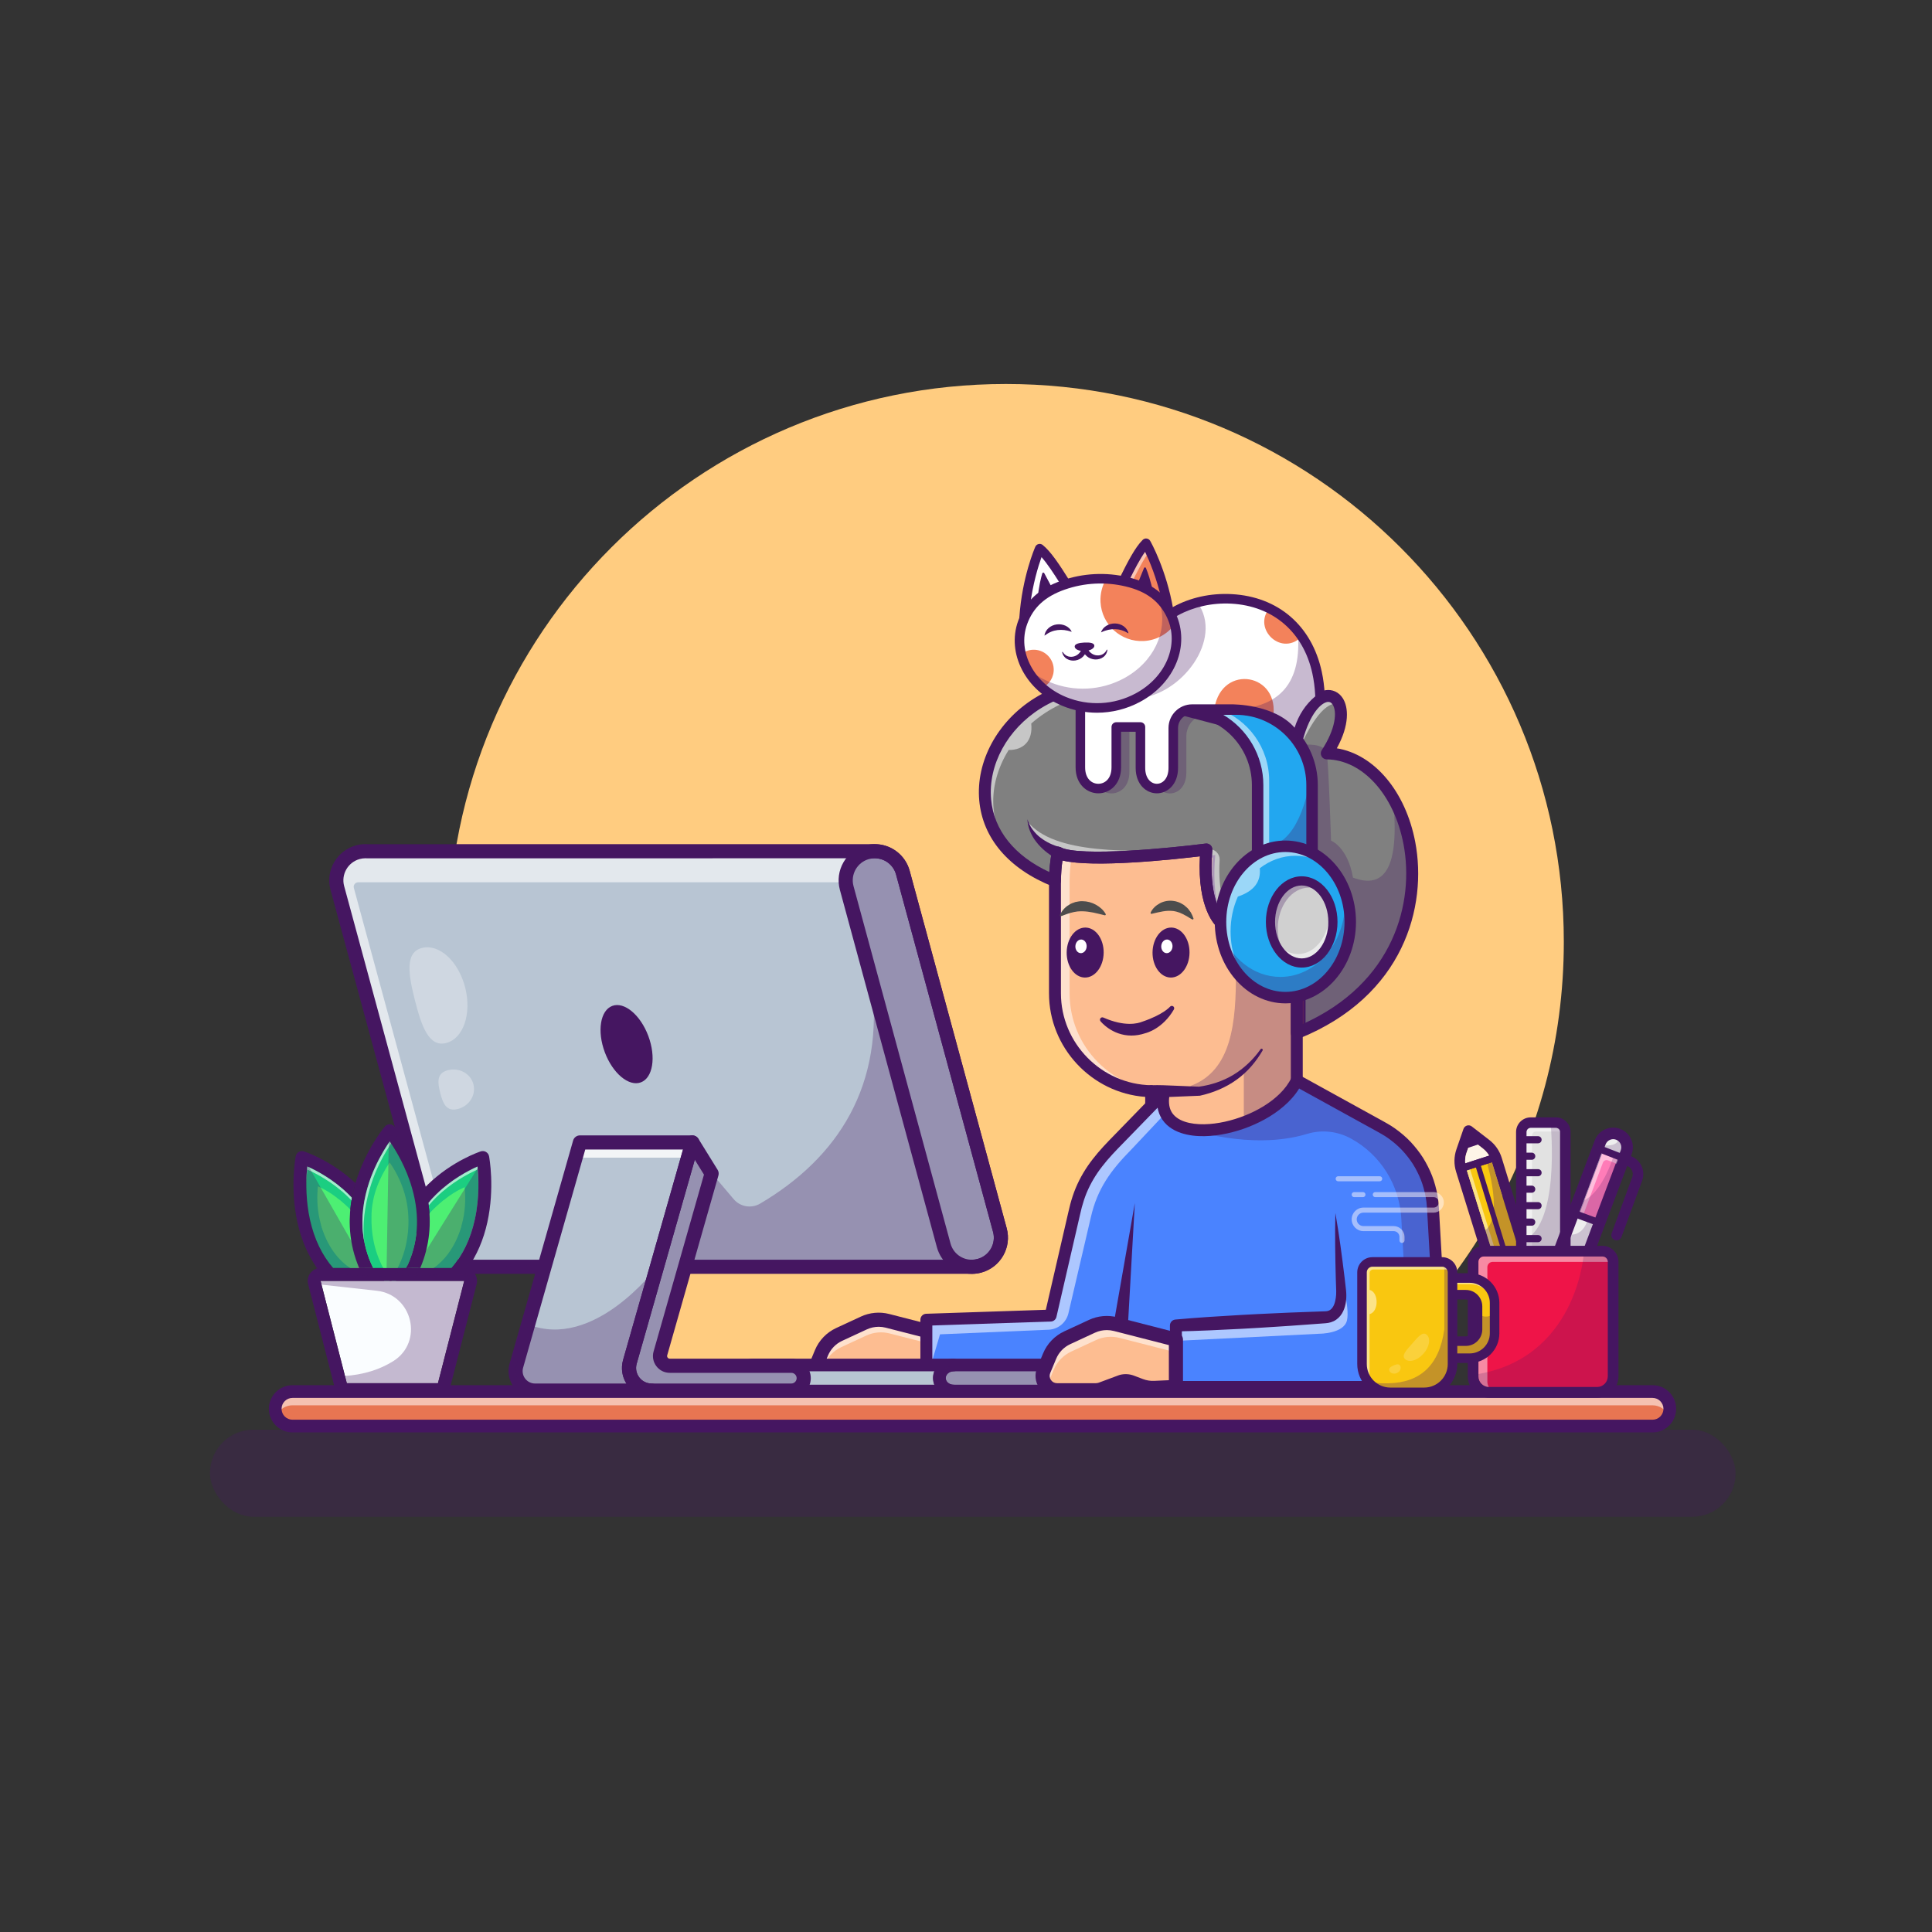 <?xml version="1.0" encoding="UTF-8" standalone="no"?>
<svg
   id="uuid-4c15efda-822d-4418-8fc6-ed00bcb4d59c"
   data-name="Layer 1"
   viewBox="0 0 4000 4000"
   version="1.1"
   sodipodi:docname="rolam.svg"
   inkscape:version="1.2.2 (b0a8486541, 2022-12-01)"
   xmlns:inkscape="http://www.inkscape.org/namespaces/inkscape"
   xmlns:sodipodi="http://sodipodi.sourceforge.net/DTD/sodipodi-0.dtd"
   xmlns="http://www.w3.org/2000/svg"
   xmlns:svg="http://www.w3.org/2000/svg">
  <rect x="0" y="0" width="4000" height="4000" fill="#333333" stroke="none"/>
  <sodipodi:namedview
     id="namedview4194"
     pagecolor="#ffffff"
     bordercolor="#000000"
     borderopacity="0.25"
     inkscape:showpageshadow="2"
     inkscape:pageopacity="0.0"
     inkscape:pagecheckerboard="0"
     inkscape:deskcolor="#d1d1d1"
     showgrid="false"
     inkscape:zoom="0.59184838"
     inkscape:cx="2700.0159"
     inkscape:cy="2323.2302"
     inkscape:window-width="1880"
     inkscape:window-height="1003"
     inkscape:window-x="40"
     inkscape:window-y="0"
     inkscape:window-maximized="1"
     inkscape:current-layer="g3723" />
  <defs
     id="defs3567">
    <style
       id="style3565">
      .uuid-ef88a663-9858-4018-b8f0-053b9fc104b6 {
        opacity: .18;
      }

      .uuid-f0129e00-221b-48bc-a7b4-ca0c4f832768 {
        fill: #fafdff;
      }

      .uuid-f0129e00-221b-48bc-a7b4-ca0c4f832768, .uuid-03a8366e-4de0-4256-8dba-cb1e92563944, .uuid-8faffa53-6db9-411d-9a01-3520f80a5772, .uuid-276a7ad7-f999-41aa-9c13-b338b4889503, .uuid-50472662-628d-4ffe-b2a9-d73fc75f4499, .uuid-dab3b8ad-86cf-4caa-bc62-74e21c4661d0, .uuid-e90cb9c7-9795-4907-a83e-81f49f9dc78e, .uuid-1d5c8ca8-6c72-4e9c-9777-d7c2e09bff8b, .uuid-a6f27274-a27f-4573-a299-faf5ab53ee65, .uuid-97448782-730e-4531-92c2-3468fda807ec, .uuid-40b4c916-71f0-4d5b-9c62-62c9f1486eb3, .uuid-6a0d8e0b-fc48-47a3-9acb-b4f6b1d5f1b7, .uuid-92b824f7-48ab-4da0-958d-ca823ebb4230, .uuid-5bcd7039-df39-4424-816f-329cdec8eca5, .uuid-b01fdea3-b544-4915-b535-0325bfeced6b, .uuid-124fc713-ae44-4fe3-b421-239d58099786, .uuid-7b3106ff-63bb-4ce5-b51c-5fdbf65bb7a5, .uuid-dd0654dd-ea93-45a1-8a3c-e2332fbd776e, .uuid-42d9ec57-d434-4efb-b988-c88b12313fe1, .uuid-6989837b-58c4-4b8b-a680-f9239dcd9372, .uuid-11ee5b70-1671-4379-be59-d5dd7b5d7b7c, .uuid-c852f61e-582d-4ea7-b0f4-5d6a07211007, .uuid-90d9e7ae-f0ee-4768-bd2f-f0318bc5e46a, .uuid-078c1bab-9e92-4f64-9085-a940bc1cdcac, .uuid-13d6bf11-e9be-445a-b731-37574078079b {
        stroke-width: 0px;
      }

      .uuid-03a8366e-4de0-4256-8dba-cb1e92563944 {
        fill: #4a83ff;
      }

      .uuid-8faffa53-6db9-411d-9a01-3520f80a5772 {
        fill: #e87552;
      }

      .uuid-849623d7-8f1e-448c-b542-4cece1ff9790 {
        opacity: .5;
      }

      .uuid-276a7ad7-f999-41aa-9c13-b338b4889503 {
        fill: #fdbd91;
      }

      .uuid-87cef106-fa7a-4d5a-95aa-94d9100f0fb4 {
        opacity: .6;
      }

      .uuid-50472662-628d-4ffe-b2a9-d73fc75f4499 {
        fill: #ef1448;
      }

      .uuid-e0bfc018-62e2-4b67-a53d-aa0f8a26287e {
        opacity: .2;
      }

      .uuid-dab3b8ad-86cf-4caa-bc62-74e21c4661d0 {
        fill: #6b184e;
      }

      .uuid-e90cb9c7-9795-4907-a83e-81f49f9dc78e {
        fill: #ffcc80;
      }

      .uuid-1d5c8ca8-6c72-4e9c-9777-d7c2e09bff8b {
        fill: #4def73;
      }

      .uuid-a6f27274-a27f-4573-a299-faf5ab53ee65 {
        fill: #e66e5f;
      }

      .uuid-97448782-730e-4531-92c2-3468fda807ec {
        fill: #616b6b;
      }

      .uuid-40b4c916-71f0-4d5b-9c62-62c9f1486eb3 {
        fill: #b8c5d3;
      }

      .uuid-6a0d8e0b-fc48-47a3-9acb-b4f6b1d5f1b7 {
        fill: #f9c710;
      }

      .uuid-92b824f7-48ab-4da0-958d-ca823ebb4230 {
        fill: #1bce81;
      }

      .uuid-5bcd7039-df39-4424-816f-329cdec8eca5 {
        fill: #451661;
      }

      .uuid-b01fdea3-b544-4915-b535-0325bfeced6b {
        fill: #aed480;
      }

      .uuid-124fc713-ae44-4fe3-b421-239d58099786 {
        fill: #fff;
      }

      .uuid-de07a091-4ba1-43e4-be92-888997ca709e {
        opacity: .3;
      }

      .uuid-88651c28-e00e-40a7-9a31-17ed0a013adf {
        opacity: .32;
      }

      .uuid-aafe4346-bfdd-4a24-b33c-24425d31a152 {
        opacity: .82;
      }

      .uuid-7b3106ff-63bb-4ce5-b51c-5fdbf65bb7a5 {
        fill: #e2e2e2;
      }

      .uuid-41f55e15-1f17-4685-823a-d7ea4e5e3b57 {
        opacity: .55;
      }

      .uuid-dd0654dd-ea93-45a1-8a3c-e2332fbd776e {
        fill: #eee;
      }

      .uuid-42d9ec57-d434-4efb-b988-c88b12313fe1 {
        fill: #fef5e7;
      }

      .uuid-6989837b-58c4-4b8b-a680-f9239dcd9372 {
        fill: #d0d0d0;
      }

      .uuid-11ee5b70-1671-4379-be59-d5dd7b5d7b7c {
        fill: #22a7f0;
      }

      .uuid-c852f61e-582d-4ea7-b0f4-5d6a07211007 {
        fill: #f3825b;
      }

      .uuid-90d9e7ae-f0ee-4768-bd2f-f0318bc5e46a {
        fill: snow;
      }

      .uuid-078c1bab-9e92-4f64-9085-a940bc1cdcac {
        fill: #ff7cb8;
      }

      .uuid-13d6bf11-e9be-445a-b731-37574078079b {
        fill: #a3433c;
      }
    </style>
  </defs>
  <g
     id="g4191">
    <path
       class="uuid-e90cb9c7-9795-4907-a83e-81f49f9dc78e"
       d="m3237.71,1950.1c0,411.86-215.55,773.37-540.02,977.89h-1230.16c-324.46-204.52-540.02-566.03-540.02-977.89,0-637.94,517.16-1155.1,1155.1-1155.1s1155.1,517.16,1155.1,1155.1Z"
       id="path3571" />
    <path
       class="uuid-276a7ad7-f999-41aa-9c13-b338b4889503"
       d="m1962.3,2766.7l-125.06-32.08c-16.26-4.17-33.47-2.59-48.7,4.47l-51.2,23.73c-16.54,7.67-29.6,21.26-36.6,38.1l-12.22,29.39c-8.16,19.63,6.27,41.24,27.52,41.24h80.42c3.88,0,7.73-.69,11.37-2.05l41.55-15.46c6.82-1.93,14.08-1.62,20.7.9l18.64,7.09c9.29,3.53,19.2,5.13,29.13,4.68l44.44-1.99v-98.03Z"
       id="path3573" />
    <g
       class="uuid-41f55e15-1f17-4685-823a-d7ea4e5e3b57"
       id="g3577">
      <path
         class="uuid-124fc713-ae44-4fe3-b421-239d58099786"
         d="m1962.29,2766.71v24.89l-120.3-30.82c-16.24-4.18-33.48-2.61-48.68,4.46l-51.2,23.7c-16.58,7.69-29.64,21.28-36.62,38.14l-12.21,29.35c-.43,1.04-.81,2.09-1.09,3.13-5.98-7.98-7.98-18.9-3.66-29.26l12.21-29.4c6.98-16.81,20.04-30.4,36.62-38.09l51.2-23.75c15.2-7.03,32.44-8.6,48.68-4.46l125.05,32.11Z"
         id="path3575" />
    </g>
    <path
       class="uuid-5bcd7039-df39-4424-816f-329cdec8eca5"
       d="m1796.47,2886.19h-80.42c-14.88,0-28.7-7.39-36.96-19.77-8.26-12.38-9.78-27.97-4.07-41.72l12.22-29.39c8.43-20.27,24.04-36.52,43.96-45.76l51.19-23.73c18.24-8.45,39.01-10.36,58.49-5.37l125.06,32.08c6.47,1.66,11,7.49,11,14.17v98.03c0,7.82-6.16,14.27-13.98,14.62l-44.44,1.99c-11.97.54-23.76-1.35-34.99-5.62l-18.63-7.09c-3.5-1.34-7.4-1.56-11.03-.63l-40.92,15.22c-5.29,1.97-10.83,2.97-16.48,2.97Zm165.83-21.46h.05-.05Zm-143.11-117.75c-8.41,0-16.79,1.81-24.49,5.39l-51.19,23.73c-13.25,6.14-23.64,16.96-29.24,30.44l-12.22,29.39c-1.98,4.76-1.47,9.95,1.39,14.24,2.86,4.29,7.46,6.75,12.62,6.75h80.42c2.15,0,4.26-.38,6.27-1.13l41.55-15.46c.37-.13.74-.26,1.11-.36,9.78-2.77,20.4-2.31,29.89,1.3l18.64,7.09c7.47,2.84,15.32,4.12,23.27,3.74l30.47-1.36v-72.69l-114.06-29.26c-4.73-1.21-9.58-1.81-14.42-1.81Z"
       id="path3579" />
    <g
       id="g3791">
      <g
         id="g3725">
        <path
           class="uuid-276a7ad7-f999-41aa-9c13-b338b4889503"
           d="m2184.21,1823.8v232.82c0,110.74,88.88,200.73,199.15,202.58v83.41c-3.24,74.43,44.09,100.64,104.72,94.02,65.72-7.09,147.19-52.75,196.79-117.18v-364.22l-157.93-46.45s-39.37-33.76-29.27-150.01c0,0-255.19,32.88-307.53,6.53-3.84,17.92-5.65,37.56-5.93,58.5Z"
           id="path3581" />
        <g
           class="uuid-41f55e15-1f17-4685-823a-d7ea4e5e3b57"
           id="g3585">
          <path
             class="uuid-124fc713-ae44-4fe3-b421-239d58099786"
             d="m2184.21,1823.8v232.82c0,110.74,88.88,200.73,199.15,202.58v83.41c-3.2,73.69,43.12,100.09,102.86,94.2-44.32-4.96-75.22-33.58-72.58-94.2v-83.41c-110.28-1.85-199.15-91.84-199.15-202.58v-232.82c.23-18.11,1.62-35.25,4.49-51.13-12.27-1.62-22.23-4.03-28.85-7.36-3.84,17.92-5.65,37.56-5.93,58.5Z"
             id="path3583" />
        </g>
        <g
           class="uuid-de07a091-4ba1-43e4-be92-888997ca709e"
           id="g3589">
          <path
             class="uuid-5bcd7039-df39-4424-816f-329cdec8eca5"
             d="m2575.2,2216.41v118.47c-5.6,45.3-40.85,76.19-87.12,101.75,65.72-7.09,147.19-52.75,196.79-117.18v-315.08l-126.02,5.74c.74,108.19-8.89,207.17-94.44,238.34l9.26,10.79,58.22-13.89,43.3-28.95Z"
             id="path3587" />
        </g>
        <path
           class="uuid-13d6bf11-e9be-445a-b731-37574078079b"
           d="m2684.86,2138.83v-183.59l-157.93-46.43s-39.37-33.77-29.25-150.03c0,0-255.22,32.89-307.54,6.52-3.84,17.93-5.64,37.57-5.93,58.51v.13c-319.57-127.8-57.21-548.51,262.12-355.81l238.55,62.77c40.91-151.62,140.67-90.81,62.06,29,195.46,2.05,296.43,433.88-62.06,578.94Z"
           id="path3591"
           style="fill:#808080" />
        <g
           id="g3597">
          <path
             class="uuid-13d6bf11-e9be-445a-b731-37574078079b"
             d="m2533.16,1910.64l-6.23-1.84s-35.65-30.59-30.38-133.69c10.61-1.25,16.8-2.05,16.8-2.05-6.81,78.36,8.86,119.27,19.81,137.58Z"
             id="path3593" />
          <path
             class="uuid-5bcd7039-df39-4424-816f-329cdec8eca5"
             d="m2538.52,1914.8l-13.2-4.12c-1.49-1.28-36.51-32.56-31.24-135.69l.11-2.08,2.07-.24c10.59-1.25,16.77-2.05,16.77-2.05l3.04-.39-.26,3.05c-6.84,78.67,9.26,119.04,19.47,136.1l3.24,5.42Zm-39.61-137.48c-4.25,92.05,24.67,124.68,29.07,129.08-10.19-19.79-23.04-59.77-17.35-130.51-2.5.31-6.49.8-11.72,1.42Z"
             id="path3595" />
        </g>
        <g
           id="g3603">
          <path
             class="uuid-13d6bf11-e9be-445a-b731-37574078079b"
             d="m2684.86,1964.93l15.67,4.6v162.65c-5.14,2.26-10.36,4.47-15.67,6.64v-173.89Z"
             id="path3599" />
          <path
             class="uuid-5bcd7039-df39-4424-816f-329cdec8eca5"
             d="m2682.39,2142.5v-180.87l20.61,6.05v166.12l-1.48.65c-5.16,2.26-10.4,4.49-15.73,6.67l-3.4,1.39Zm4.94-174.27v166.91c3.62-1.5,7.2-3.03,10.74-4.57v-159.19l-10.74-3.15Z"
             id="path3601" />
        </g>
        <g
           class="uuid-41f55e15-1f17-4685-823a-d7ea4e5e3b57"
           id="g3607">
          <path
             class="uuid-124fc713-ae44-4fe3-b421-239d58099786"
             d="m2135.06,1498c3.84,35.86-16.13,55.08-46.72,54.79-44.47,71.38-46.56,160.69,19.39,226.97-189.57-156.68,43.46-477.01,326.89-318.45-119.19-53.66-229.27-25.07-299.56,36.69Z"
             id="path3605" />
        </g>
        <g
           id="g3613">
          <path
             class="uuid-13d6bf11-e9be-445a-b731-37574078079b"
             d="m2533.16,1910.64l151.7,44.59v9.7l-142.26-41.83s-4.18-3.59-9.44-12.45Z"
             id="path3609" />
          <path
             class="uuid-5bcd7039-df39-4424-816f-329cdec8eca5"
             d="m2687.33,1968.23l-146.33-43.26c-.18-.16-4.55-3.96-9.96-13.06l-3.21-5.4,159.5,46.88v14.84Zm-143.47-47.34l138.53,40.74v-4.55l-143.52-42.19c2.4,3.36,4.25,5.27,4.99,6Z"
             id="path3611" />
        </g>
        <path
           class="uuid-5bcd7039-df39-4424-816f-329cdec8eca5"
           d="m2383.85,2246.87c3.28-.17,7.95-.25,11.95-.23,4.15-.07,8.3.15,12.45.22l24.89.99,49.79,2.04-1.66.15c25.32-3.45,50.11-11.36,72.17-24.67,22.04-13.28,41.26-31.63,56.49-53.13.79-1.11,2.33-1.38,3.45-.59,1.05.74,1.34,2.17.71,3.26-13.49,23.23-31.44,44.59-53.93,60.62-22.36,16.16-48.55,26.99-75.57,32.95-.29.07-.59.1-.88.12l-.78.03-49.79,2.05-24.89.99c-4.15.06-8.3.28-12.45.22-4.3,0-7.92,0-12.94-.33-6.8-.45-11.95-6.32-11.5-13.12.41-6.32,5.51-11.21,11.69-11.51l.8-.04Z"
           id="path3615" />
        <g
           class="uuid-de07a091-4ba1-43e4-be92-888997ca709e"
           id="g3619">
          <path
             class="uuid-5bcd7039-df39-4424-816f-329cdec8eca5"
             d="m2670.88,1951.12l13.99,4.12v183.59c254.78-103.1,277.47-351.02,199.11-486.58,15.01,146.26-18.16,189.2-82.76,164.79-11.3-63.96-45.48-76.51-45.48-76.51,0,0-4.96-157.47-8.8-180.63-3.84-23.16-49.74-17.74-49.74-17.74l19.31,51.92-3.61,170.02c18.48,4.86,32.37,16.35,42.33,28.16-6.11-4.08-12.41-8.52-18.85-13.34l-65.49,172.2Z"
             id="path3617" />
        </g>
        <g
           class="uuid-41f55e15-1f17-4685-823a-d7ea4e5e3b57"
           id="g3623">
          <path
             class="uuid-124fc713-ae44-4fe3-b421-239d58099786"
             d="m2686.77,1524.28c7.23,12.37,4.59,22.3,4.59,22.3,15.05-30.68,45.81-95.66,80.68-89.73h.05c.6.14,1.16.23,1.76.37l-3.61-3.89-8.29-8.94c-19.41-12.55-54.1,7.87-75.17,79.89Z"
             id="path3621" />
        </g>
        <g
           id="g3629">
          <path
             class="uuid-124fc713-ae44-4fe3-b421-239d58099786"
             d="m2684.87,1955.24l-128.06-37.65c.14.19.23.28.23.28l127.83,37.61v-.23Z"
             id="path3625" />
          <polygon
             class="uuid-5bcd7039-df39-4424-816f-329cdec8eca5"
             points="2687.34 1958.77 2555.74 1920.06 2554.83 1919.07 2550.37 1913.12 2687.34 1953.39 2687.34 1958.77"
             id="polygon3627" />
        </g>
        <g
           class="uuid-41f55e15-1f17-4685-823a-d7ea4e5e3b57"
           id="g3633">
          <path
             class="uuid-124fc713-ae44-4fe3-b421-239d58099786"
             d="m2497.67,1758.78h0c14.28-4.03,28.32,7.22,27.44,22.03-1.89,31.69.5,60.16,6.78,85.73l-17.74,27.6s-20.66-109.4-16.48-135.36Z"
             id="path3631" />
        </g>
        <g
           class="uuid-41f55e15-1f17-4685-823a-d7ea4e5e3b57"
           id="g3637">
          <path
             class="uuid-124fc713-ae44-4fe3-b421-239d58099786"
             d="m2128.27,1701.9c53.41,65.48,203.06,63.58,360.74,56.05l-252.84,16.41s-98.78-23.67-107.9-72.46Z"
             id="path3635" />
        </g>
        <path
           class="uuid-5bcd7039-df39-4424-816f-329cdec8eca5"
           d="m2684.86,2151.17c-2.42,0-4.83-.72-6.9-2.11-3.4-2.29-5.44-6.13-5.44-10.24v-174.35l-149.06-43.83c-1.68-.49-3.23-1.34-4.56-2.47-1.73-1.48-40.5-36.1-34.59-145.3-54.14,6.51-219.85,24.43-284.58,8.69-1.92,12.8-2.96,26.79-3.18,42.41-.06,4.06-2.11,7.91-5.49,10.16-3.39,2.25-7.66,2.77-11.44,1.25-91.16-36.46-145.23-99.79-152.24-178.33-7.19-80.56,37.66-163.53,114.26-211.38,90.55-56.58,203.28-52.57,309.53,10.94l225.21,59.26c15.79-50.48,40.76-82.65,67.95-86.88,14.26-2.21,27.57,3.94,35.64,16.47,12.19,18.92,14.4,55.35-12.24,103.83,77.29,12.4,142.5,89.01,162.41,194.27,25.08,132.54-22.89,318.59-240.64,406.7-1.49.6-3.07.9-4.63.9Zm-151.26-253.27l154.74,45.49c5.26,1.54,8.86,6.37,8.86,11.84v164.9c189.42-85.06,231.34-252.11,208.66-371.98-19.45-102.81-84.87-175.15-159.08-175.93-4.51-.05-8.64-2.55-10.76-6.54-2.12-3.98-1.9-8.81.57-12.58,28.89-44.03,31.97-79.73,22.6-94.27-3.77-5.84-8.14-5.91-11.09-5.44-11.46,1.78-35.17,20.79-51.34,80.7-1.77,6.56-8.5,10.46-15.06,8.72l-238.54-62.77c-1.14-.3-2.23-.76-3.24-1.37-98.44-59.41-202.4-63.8-285.22-12.07-68.79,42.97-109.12,116.87-102.75,188.25,5.72,64.12,48.32,117.1,120.54,150.58.92-15.64,2.76-29.7,5.55-42.75.8-3.74,3.29-6.89,6.74-8.54,3.45-1.65,7.47-1.61,10.89.11,40.14,20.24,230.46,1.27,300.41-7.74,3.69-.48,7.42.74,10.12,3.33,2.7,2.59,4.07,6.26,3.75,9.98-8.14,93.54,17.05,130.21,23.63,138.06Z"
           id="path3639" />
        <path
           class="uuid-5bcd7039-df39-4424-816f-329cdec8eca5"
           d="m2126.99,1696.13c2.8,7.74,6.03,15.12,10.89,21.42,4.75,6.3,10.05,12.01,16.25,16.65,6.1,4.71,12.67,8.71,19.53,12,3.44,1.63,6.93,3.13,10.46,4.41,3.4,1.27,7.35,2.5,10.23,3.08,6.76,1.36,11.14,7.94,9.78,14.7-1.36,6.76-7.94,11.14-14.7,9.78-1.11-.22-2.16-.59-3.13-1.07l-.38-.2c-4.7-2.38-8.14-4.61-11.9-7.19-3.67-2.51-7.16-5.21-10.53-8.03-6.72-5.66-12.85-11.98-18.18-18.84-5.42-6.78-9.62-14.5-12.85-22.33-3.36-7.84-4.7-16.27-5.47-24.37Z"
           id="path3641" />
        <path
           class="uuid-5bcd7039-df39-4424-816f-329cdec8eca5"
           d="m2470.9,2450.03c-15.31,0-29.64-2.21-42.44-6.88-39.17-14.29-59.56-50.09-57.43-100.82v-71.35c-110.89-8.16-199.18-101.88-199.18-214.36v-232.82c.32-23.19,2.35-43.12,6.21-61.09.8-3.74,3.29-6.9,6.74-8.55,3.45-1.65,7.47-1.61,10.89.11,40.15,20.24,230.47,1.27,300.41-7.74,3.69-.48,7.43.74,10.12,3.33,2.7,2.59,4.07,6.26,3.75,9.98-8.14,93.54,17.05,130.21,23.63,138.06l154.74,45.49c5.26,1.54,8.86,6.37,8.86,11.84v364.21c0,2.72-.9,5.37-2.56,7.53-56.41,73.26-151.08,123.05-223.74,123.05Zm-271.17-668.46c-1.92,12.8-2.96,26.79-3.18,42.41v232.65c0,103.17,83.91,188.5,187.04,190.22,6.74.11,12.14,5.61,12.14,12.34v83.42c0,.18,0,.36-.01.54-1.76,40.35,12.1,66.2,41.21,76.82,62.42,22.78,173.71-26.99,235.59-104.76v-350.72l-149.06-43.83c-1.68-.49-3.23-1.34-4.56-2.47-1.73-1.48-40.5-36.1-34.59-145.3-54.14,6.51-219.85,24.43-284.58,8.69Z"
           id="path3643" />
        <path
           class="uuid-5bcd7039-df39-4424-816f-329cdec8eca5"
           d="m2383.36,2270.79c-6.39,0-11.58-5.19-11.58-11.58s5.19-11.69,11.58-11.69,11.58,5.07,11.58,11.46v.23c0,6.39-5.19,11.58-11.58,11.58Z"
           id="path3645" />
        <g
           id="g3697">
          <path
             class="uuid-11ee5b70-1671-4379-be59-d5dd7b5d7b7c"
             d="m2446.3,1468.1c86.98,0,157.47,70.49,157.47,157.47v368.2h112.73v-368.2c0-9.49-.83-18.76-2.45-27.79-13.11-73.73-77.53-129.68-155.02-129.68h-112.73Z"
             id="path3647" />
          <g
             class="uuid-de07a091-4ba1-43e4-be92-888997ca709e"
             id="g3651">
            <path
               class="uuid-5bcd7039-df39-4424-816f-329cdec8eca5"
               d="m2611.99,1754.98s56.46,14.36,106.2,23.94v-153.35c0-9.49-.83-18.76-2.45-27.79-16.72,103.93-51.27,156.36-103.74,157.19Z"
               id="path3649" />
          </g>
          <g
             class="uuid-41f55e15-1f17-4685-823a-d7ea4e5e3b57"
             id="g3655">
            <path
               class="uuid-124fc713-ae44-4fe3-b421-239d58099786"
               d="m2446.3,1468.1c86.98,0,157.47,70.49,157.47,157.47v368.2h112.73v-9.17h-88.83v-368.2c0-68.31-43.49-126.49-104.35-148.3h-77.02Z"
               id="path3653" />
          </g>
          <path
             class="uuid-5bcd7039-df39-4424-816f-329cdec8eca5"
             d="m2716.5,2005.65h-112.73c-6.56,0-11.87-5.31-11.87-11.87v-368.2c0-80.28-65.31-145.6-145.6-145.6-6.56,0-11.87-5.31-11.87-11.87s5.31-11.87,11.87-11.87h112.73c93.38,0,169.34,75.96,169.34,169.34v368.2c0,6.56-5.31,11.87-11.87,11.87Zm-100.86-23.75h88.98v-356.33c0-80.28-65.32-145.6-145.6-145.6h-26.32c49.62,29.56,82.93,83.76,82.93,145.6v356.33Z"
             id="path3657" />
          <ellipse
             class="uuid-11ee5b70-1671-4379-be59-d5dd7b5d7b7c"
             cx="2661.25"
             cy="1908.79"
             rx="134.31"
             ry="156.69"
             id="ellipse3659" />
          <g
             class="uuid-de07a091-4ba1-43e4-be92-888997ca709e"
             id="g3663">
            <path
               class="uuid-5bcd7039-df39-4424-816f-329cdec8eca5"
               d="m2528.14,1929.72c8.75,76.65,65.03,135.75,133.11,135.75,74.2,0,134.31-70.17,134.31-156.68,0-22.69-4.12-44.28-11.62-63.78.79,6.85,1.2,13.85,1.2,20.93,0,86.52-60.12,156.68-134.31,156.68-54.7,0-101.8-38.16-122.69-92.91Z"
               id="path3661" />
          </g>
          <g
             class="uuid-41f55e15-1f17-4685-823a-d7ea4e5e3b57"
             id="g3667">
            <path
               class="uuid-124fc713-ae44-4fe3-b421-239d58099786"
               d="m2526.94,1908.79c0,54.79,24.13,103.05,60.67,131.02-24.59-28.39-39.83-67.8-39.83-111.34,0-26.03,5.42-50.58,15.1-72.16,34.55-11.62,47.98-31.86,45.34-58.68,21.21-16.35,46.59-25.84,73.87-25.84s52.52,9.45,73.64,25.66c-24.27-28.02-57.62-45.34-94.48-45.34-74.2,0-134.31,70.17-134.31,156.68Z"
               id="path3665" />
          </g>
          <path
             class="uuid-5bcd7039-df39-4424-816f-329cdec8eca5"
             d="m2661.25,2077.35c-80.61,0-146.19-75.62-146.19-168.56s65.58-168.56,146.19-168.56,146.18,75.61,146.18,168.56-65.58,168.56-146.18,168.56Zm0-313.37c-67.51,0-122.44,64.96-122.44,144.81s54.93,144.81,122.44,144.81,122.44-64.96,122.44-144.81-54.93-144.81-122.44-144.81Z"
             id="path3669" />
          <g
             class="uuid-de07a091-4ba1-43e4-be92-888997ca709e"
             id="g3675">
            <path
               class="uuid-dab3b8ad-86cf-4caa-bc62-74e21c4661d0"
               d="m2718.4,1832.18c5.33,3.01,10.24,6.72,14.73,11.07-4.49-4.4-9.4-8.11-14.73-11.07Z"
               id="path3671" />
            <path
               class="uuid-5bcd7039-df39-4424-816f-329cdec8eca5"
               d="m2731.41,1845.03c-4.35-4.22-9.14-7.82-14.22-10.69l2.42-4.31c5.46,3.04,10.59,6.9,15.25,11.46l-3.45,3.54Z"
               id="path3673" />
          </g>
          <g
             class="uuid-de07a091-4ba1-43e4-be92-888997ca709e"
             id="g3681">
            <path
               class="uuid-dab3b8ad-86cf-4caa-bc62-74e21c4661d0"
               d="m2705.02,1826.49c3.47,1.07,6.9,2.41,10.14,3.98-3.24-1.62-6.67-2.96-10.14-3.98Z"
               id="path3677" />
            <path
               class="uuid-5bcd7039-df39-4424-816f-329cdec8eca5"
               d="m2714.08,1832.69c-3.12-1.51-6.41-2.81-9.79-3.85l1.42-4.73c3.64,1.07,7.19,2.46,10.55,4.14l-2.18,4.43Z"
               id="path3679" />
          </g>
          <ellipse
             class="uuid-6989837b-58c4-4b8b-a680-f9239dcd9372"
             cx="2695.02"
             cy="1908.79"
             rx="64.65"
             ry="85"
             id="ellipse3683" />
          <g
             class="uuid-de07a091-4ba1-43e4-be92-888997ca709e"
             id="g3687">
            <path
               class="uuid-5bcd7039-df39-4424-816f-329cdec8eca5"
               d="m2630.36,1908.79c0,33.16,14.45,61.88,35.48,75.82-12.55-15.47-20.38-37.47-20.38-61.88,0-46.96,28.95-85.03,64.66-85.03,10.51,0,20.42,3.33,29.22,9.22-11.53-14.36-27.19-23.11-44.32-23.11-35.71,0-64.66,38.02-64.66,84.99Z"
               id="path3685" />
          </g>
          <g
             class="uuid-41f55e15-1f17-4685-823a-d7ea4e5e3b57"
             id="g3691">
            <path
               class="uuid-124fc713-ae44-4fe3-b421-239d58099786"
               d="m2634.66,1939.22c9.26,31.91,32.79,54.56,60.35,54.56,35.71,0,64.66-38.02,64.66-84.99,0-18.25-4.35-35.11-11.81-48.95,2.78,9.45,4.31,19.68,4.31,30.43,0,46.96-28.95,84.99-64.66,84.99-21.86,0-41.17-14.22-52.84-36.03Z"
               id="path3689" />
          </g>
          <path
             class="uuid-5bcd7039-df39-4424-816f-329cdec8eca5"
             d="m2695.02,2003.28c-40.89,0-74.15-42.39-74.15-94.49s33.26-94.49,74.15-94.49,74.15,42.39,74.15,94.49-33.26,94.49-74.15,94.49Zm0-169.99c-30.41,0-55.15,33.87-55.15,75.5s24.74,75.5,55.15,75.5,55.15-33.87,55.15-75.5-24.74-75.5-55.15-75.5Z"
             id="path3693" />
          <polygon
             class="uuid-5bcd7039-df39-4424-816f-329cdec8eca5"
             points="2693.76 2000.86 2693.72 2000.86 2693.72 1982.34 2693.76 2000.86"
             id="polygon3695" />
        </g>
        <path
           class="uuid-5bcd7039-df39-4424-816f-329cdec8eca5"
           d="m2286.92,1894.92c-8.61-2.08-16.5-4.15-24.05-5.67-7.56-1.54-14.77-2.4-21.79-2.53-3.54-.25-6.96.28-10.52.38-3.41.75-7.05.91-10.56,2.05-3.7.63-7.19,2.1-11.08,3.24-3.93,1.14-7.5,3.14-12.05,4.32l-.29.08c-.99.26-2-.33-2.25-1.32-.11-.44-.06-.88.12-1.26,3.98-8.29,10.23-15.88,18.68-20.76,4.04-2.81,8.78-4.29,13.48-5.93,4.84-1,9.79-1.92,14.74-1.71,9.9.1,19.49,2.84,27.71,7.38,8.19,4.64,15.35,10.75,20.1,19.06.51.89.2,2.03-.69,2.53-.43.24-.91.3-1.35.19l-.19-.05Z"
           id="path3699"
           style="fill:#4d4d4d;fill-opacity:1" />
        <ellipse
           class="uuid-5bcd7039-df39-4424-816f-329cdec8eca5"
           cx="2424.57"
           cy="1972.23"
           rx="51.75"
           ry="38.29"
           transform="translate(421.12 4371.06) rotate(-89.26)"
           id="ellipse3701" />
        <path
           class="uuid-5bcd7039-df39-4424-816f-329cdec8eca5"
           d="m2382.28,1889.38c4.03-8.73,11.15-15.04,19.58-19.5,8.47-4.35,18.85-6.13,28.81-4.4,2.53.17,4.91,1.05,7.3,1.78,2.4.73,4.76,1.56,6.88,2.81,2.16,1.19,4.31,2.37,6.34,3.67,1.85,1.55,3.71,3.03,5.45,4.63.86.81,1.79,1.53,2.56,2.4l2.17,2.72c1.41,1.83,2.81,3.64,4.05,5.53,2.24,3.95,4.1,8.07,5.5,12.29.32.96-.2,2-1.16,2.32-.48.16-.97.11-1.39-.1l-.22-.11c-4.04-2-7.4-4.31-10.78-6.4-1.84-.86-3.52-1.81-5.19-2.73-1.64-.97-3.25-1.9-4.98-2.52-1.7-.68-3.29-1.47-4.89-2.2l-4.9-1.56c-1.55-.71-3.22-.85-4.81-1.19-1.59-.36-3.16-.75-4.79-.77-6.39-.72-12.9-.32-19.99.84-7.1,1.13-14.61,3.08-23.19,5.04l-.23.05c-1.01.23-2.02-.4-2.26-1.42-.1-.42-.04-.84.13-1.21Z"
           id="path3703"
           style="fill:#4d4d4d;fill-opacity:1" />
        <g
           id="g3709">
          <ellipse
             class="uuid-124fc713-ae44-4fe3-b421-239d58099786"
             cx="2415.9"
             cy="1959.29"
             rx="15.87"
             ry="13.43"
             transform="translate(312.99 4251.27) rotate(-86.51)"
             id="ellipse3705" />
          <path
             class="uuid-5bcd7039-df39-4424-816f-329cdec8eca5"
             d="m2415.63,1976.91c-.27,0-.53,0-.81-.03-4.1-.25-7.83-2.35-10.49-5.92-2.6-3.48-3.87-7.95-3.58-12.6.59-9.69,7.77-17.24,16.22-16.66,8.35.51,14.66,8.82,14.07,18.51h0c-.57,9.38-7.4,16.69-15.41,16.69Zm.53-31.73c-6.18,0-11.47,5.87-11.93,13.41-.23,3.82.8,7.48,2.9,10.29,2.04,2.73,4.84,4.33,7.91,4.52,6.39.4,12.05-5.62,12.52-13.39h0c.47-7.77-4.38-14.42-10.81-14.82-.2-.01-.4-.02-.6-.02Z"
             id="path3707" />
        </g>
        <ellipse
           class="uuid-5bcd7039-df39-4424-816f-329cdec8eca5"
           cx="2246.79"
           cy="1972.23"
           rx="51.75"
           ry="38.29"
           transform="translate(245.64 4193.3) rotate(-89.26)"
           id="ellipse3711" />
        <g
           id="g3717">
          <ellipse
             class="uuid-124fc713-ae44-4fe3-b421-239d58099786"
             cx="2238.12"
             cy="1959.29"
             rx="15.87"
             ry="13.43"
             transform="translate(146.05 4073.83) rotate(-86.51)"
             id="ellipse3713" />
          <path
             class="uuid-5bcd7039-df39-4424-816f-329cdec8eca5"
             d="m2237.86,1976.91c-.27,0-.53,0-.81-.03-4.1-.25-7.83-2.35-10.49-5.92-2.6-3.48-3.87-7.95-3.58-12.6.59-9.69,7.79-17.24,16.22-16.66,8.35.51,14.67,8.82,14.07,18.51h0c-.57,9.38-7.4,16.68-15.41,16.68Zm.53-31.73c-6.18,0-11.47,5.87-11.93,13.41-.23,3.82.8,7.48,2.9,10.29,2.04,2.73,4.84,4.33,7.91,4.52,6.38.4,12.05-5.62,12.52-13.39l1.74.11-1.74-.11c.47-7.77-4.37-14.42-10.81-14.82-.2-.01-.4-.02-.6-.02Z"
             id="path3715" />
        </g>
        <g
           id="g3723">
          <path
             class="uuid-5bcd7039-df39-4424-816f-329cdec8eca5"
             d="m2426.14,2087.5s-13.66,16.98-59.01,32.27c-9.61,4-38.29,11.94-84.82-8.55,0,0,32.41,41.84,88.49,22.94,0,0,32.89-7.85,55.35-46.65Z"
             id="path3719" />
          <path
             class="uuid-5bcd7039-df39-4424-816f-329cdec8eca5"
             d="m2342.39,2144.02c-40.36,0-63.71-29.42-63.99-29.78-1.38-1.79-1.38-4.28.01-6.06,1.39-1.78,3.81-2.4,5.88-1.48,44.45,19.58,71.41,12.47,80.94,8.51,43.32-14.61,56.95-30.67,57.08-30.83,1.64-1.98,4.52-2.39,6.64-.92,2.11,1.46,2.75,4.29,1.46,6.51-23.25,40.17-57.05,48.64-58.47,48.98-10.65,3.59-20.53,5.07-29.55,5.07Zm-35.02-18.74c14.14,7.69,35.05,13.22,61.85,4.19.5-.13,15.41-3.96,31.52-18.3-8.4,4.3-18.95,8.87-32.03,13.28-8.26,3.44-29.01,9.27-61.33.83Z"
             id="path3721" />
        </g>
      </g>
      <path
         class="uuid-124fc713-ae44-4fe3-b421-239d58099786"
         d="m2733.14,1446.38c-25.62,19.64-41.79,47.68-48.6,84.04-25.91-51.45-98.42-60.43-125.17-62.02-6.31-.33-10.07-.29-10.07-.29h-73.97c-25.49,0-46.18,20.69-46.18,46.22v75.43c0,57.13-67.99,57.13-67.99,0v-84.63h-49.98v83.58c0,58.51-74.39,58.51-74.39,0v-140l121.36-100.88,7.94-6.6c15.34-46.22,59.89-79.57,112.88-93.91l2.72-.71c70.08-17.93,154.21-2.72,205.24,59.76,18.26,22.44,32.35,50.94,39.95,86.22,3.09,14.21,5.14,29.55,5.98,46.01.13,2.55.21,5.14.29,7.77Z"
         id="path3727" />
      <g
         class="uuid-de07a091-4ba1-43e4-be92-888997ca709e"
         id="g3731">
        <path
           class="uuid-5bcd7039-df39-4424-816f-329cdec8eca5"
           d="m2311.17,1505.14h49.98v10.07h-22.94v83.58c0,43.3-40.75,54.58-61.93,33.73,17.8-1.13,34.9-15.76,34.9-43.8v-83.58Z"
           id="path3729" />
      </g>
      <g
         class="uuid-de07a091-4ba1-43e4-be92-888997ca709e"
         id="g3735">
        <path
           class="uuid-5bcd7039-df39-4424-816f-329cdec8eca5"
           d="m2559.37,1468.4c16.05.96,48.56,4.56,77.56,18.43-20.31-5.77-39.41-7.69-50.53-8.36-6.31-.33-10.07-.29-10.07-.29h-73.97c-25.49,0-46.18,20.69-46.18,46.22v75.43c0,42.63-37.82,53.45-57.05,32.47,15.59-2.05,30.01-16.26,30.01-42.54v-75.43c0-25.53,20.69-46.22,46.18-46.22h73.97s3.76-.04,10.07.29Z"
           id="path3733" />
      </g>
      <g
         class="uuid-de07a091-4ba1-43e4-be92-888997ca709e"
         id="g3739">
        <path
           class="uuid-5bcd7039-df39-4424-816f-329cdec8eca5"
           d="m2352.38,1446.17l5.77-98.34,7.94-6.6c15.34-46.22,59.89-79.57,112.88-93.91,55.25,75.31-32.68,193.62-126.59,198.84Z"
           id="path3737" />
      </g>
      <path
         class="uuid-c852f61e-582d-4ea7-b0f4-5d6a07211007"
         d="m2632.48,1254.91c-43.72,41.71,17.56,105.95,61.28,64.24-16.67-25.14-36.58-47.06-61.28-64.24Z"
         id="path3741" />
      <path
         class="uuid-c852f61e-582d-4ea7-b0f4-5d6a07211007"
         d="m2514.5,1465.61c15.69-92.29,136.85-71.68,121.16,20.6,0,0-64.02-25.65-121.16-20.6Z"
         id="path3743" />
      <path
         class="uuid-5bcd7039-df39-4424-816f-329cdec8eca5"
         d="m2395.15,1642.49c-21.8,0-43.87-18.11-43.87-52.72v-74.75h-30.23v73.71c0,35.29-23.68,53.76-47.07,53.76s-47.07-18.46-47.07-53.76v-140c0-2.93,1.3-5.72,3.56-7.6l127.18-105.72c23.62-65.94,103.93-110.12,192.42-105.35,96.16,5.17,165.87,65.15,186.45,160.46,3.26,14.99,5.35,31.01,6.19,47.6.13,2.62.22,5.27.3,7.96.1,3.18-1.34,6.21-3.86,8.15-23.47,18-38.58,44.25-44.9,78.02-.78,4.17-4.13,7.37-8.32,7.96-4.18.61-8.3-1.56-10.21-5.34-28.91-57.44-125.42-56.9-126.29-56.88h-81.13c-16.14,0-29.27,13.13-29.27,29.27v82.51c0,34.61-22.07,52.72-43.87,52.72Zm-83.98-147.23h49.98c5.45,0,9.88,4.42,9.88,9.88v84.63c0,22.65,12.5,32.97,24.12,32.97s24.12-10.32,24.12-32.97v-82.51c0-27.03,21.99-49.02,49.02-49.02h81c3.9-.03,88.62-.48,131.04,48.38,8.52-26.59,22.84-48.33,42.75-64.86-.03-.9-.07-1.78-.12-2.67-.78-15.5-2.72-30.44-5.76-44.39-18.59-86.09-81.47-140.26-168.21-144.92-79.66-4.2-154.27,36.38-173.55,94.57-.58,1.75-1.64,3.31-3.06,4.49l-125.74,104.53v135.37c0,23.49,13.72,34,27.32,34s27.32-10.51,27.32-34v-83.58c0-5.45,4.42-9.88,9.88-9.88Z"
         id="path3745" />
      <g
         id="g3785">
        <path
           class="uuid-c852f61e-582d-4ea7-b0f4-5d6a07211007"
           d="m2419.28,1263.16c-14.06-81.44-46.5-138.41-46.5-138.41-15.13,14.92-30.95,46.28-46.8,78.31l93.29,60.1Z"
           id="path3747" />
        <g
           class="uuid-41f55e15-1f17-4685-823a-d7ea4e5e3b57"
           id="g3751">
          <path
             class="uuid-124fc713-ae44-4fe3-b421-239d58099786"
             d="m2419.28,1263.17l-93.32-60.1c15.88-32.05,31.68-63.4,46.81-78.32,0,0,3.18,5.56,7.9,15.67-12.91,16.59-26.29,43.17-39.66,70.17l77.82,50.15c.17.79.33,1.59.46,2.42Z"
             id="path3749" />
        </g>
        <path
           class="uuid-5bcd7039-df39-4424-816f-329cdec8eca5"
           d="m2419.28,1273.03c-1.86,0-3.72-.52-5.35-1.57l-93.29-60.1c-4.22-2.72-5.73-8.18-3.5-12.68,18.02-36.42,33.04-65.5,48.71-80.96,2.19-2.16,5.25-3.17,8.29-2.75,3.04.42,5.71,2.23,7.23,4.9,1.36,2.39,33.45,59.42,47.65,141.61.67,3.86-1.01,7.75-4.28,9.91-1.65,1.09-3.55,1.64-5.45,1.64Zm-80.52-73.5l66.3,42.71c-10.32-45.87-25.63-81.67-34.28-99.72-10.75,14.92-22.08,37.01-32.01,57.01Z"
           id="path3753" />
        <path
           class="uuid-5bcd7039-df39-4424-816f-329cdec8eca5"
           d="m2354.4,1211s7.93-20.21,14.18-34.99c.74-1.76,3.22-1.76,3.95,0,3.37,8.1,10.27,26.6,15.11,52.28l-33.24-17.29Z"
           id="path3755" />
        <path
           class="uuid-124fc713-ae44-4fe3-b421-239d58099786"
           d="m2207.04,1209.13l-1.51,1.2-85.19,68.06c2.62-37.97,9.66-71.13,16.5-95.92,7.99-29.04,15.7-46.5,15.7-46.5,16.56,13.3,35.47,42.89,54.49,73.16Z"
           id="path3757" />
        <path
           class="uuid-5bcd7039-df39-4424-816f-329cdec8eca5"
           d="m2120.35,1288.27c-1.56,0-3.14-.37-4.58-1.13-3.47-1.82-5.54-5.52-5.27-9.43,5.77-83.21,31.9-143.21,33.01-145.73,1.24-2.81,3.71-4.88,6.7-5.61,2.98-.73,6.13-.03,8.52,1.89,17.15,13.77,35.06,41.18,56.69,75.59,2.67,4.25,1.73,9.84-2.2,12.97l-86.7,69.27c-1.79,1.43-3.97,2.16-6.17,2.16Zm36.01-134.8c-6.77,18.87-18.37,56.09-23.97,102.68l61.61-49.23c-11.92-18.88-25.43-39.7-37.64-53.45Z"
           id="path3759" />
        <path
           class="uuid-5bcd7039-df39-4424-816f-329cdec8eca5"
           d="m2179.58,1219.91s-9.94-19.3-17.66-33.36c-.92-1.67-3.38-1.42-3.93.4-2.53,8.4-7.52,27.51-9.72,53.54l31.31-20.58Z"
           id="path3761" />
        <path
           class="uuid-124fc713-ae44-4fe3-b421-239d58099786"
           d="m2355.53,1444.55c-46.85,25.05-102.97,27.91-152.13,7.72-17.67-7.23-33.01-16.87-45.9-28.13-22.32-19.51-37.12-43.99-43.39-69.61-5.34-21.77-4.51-44.41,3.14-65.54,11.51-31.88,34.27-60.17,83.9-77.58,28.68-10.07,59.02-14.4,89.18-12.89,14.41.72,28.81,2.76,42.94,6.15,51.87,12.44,77.5,38.77,91.95,69.86,2.76,5.98,5,12.14,6.62,18.42,14.31,54.32-13.22,117.82-76.32,151.59Z"
           id="path3763" />
        <path
           class="uuid-c852f61e-582d-4ea7-b0f4-5d6a07211007"
           d="m2181.57,1384.46c.89,17.41-9.12,32.83-24.07,39.68-22.32-19.51-37.12-43.99-43.39-69.61,6.59-5.39,14.9-8.81,24.05-9.27,22.81-1.16,42.25,16.39,43.41,39.2Z"
           id="path3765" />
        <path
           class="uuid-c852f61e-582d-4ea7-b0f4-5d6a07211007"
           d="m2431.85,1292.96c-14.59,19.65-37.55,32.86-63.93,34.2-47,2.4-87.03-33.75-89.43-80.76-.89-17.44,3.54-33.93,11.85-47.88,14.41.72,28.81,2.76,42.94,6.15,51.87,12.44,77.5,38.77,91.95,69.86,2.76,5.98,5,12.14,6.62,18.42Z"
           id="path3767" />
        <path
           class="uuid-5bcd7039-df39-4424-816f-329cdec8eca5"
           d="m2271.3,1475.6c-24.25,0-48.55-4.7-71.64-14.17h0c-75.8-31.11-116.08-108.33-91.7-175.8,14.68-40.63,43.26-67.17,89.92-83.53,44.37-15.55,91.98-17.98,137.71-7.02,48.16,11.55,80.41,36.18,98.6,75.3,30.42,65.42-1.4,144.04-74.01,182.87-27.78,14.86-58.28,22.35-88.88,22.35Zm-64.14-32.45c46.76,19.19,99.14,16.52,143.7-7.32,63.22-33.81,91.34-101.36,65.41-157.13-15.7-33.76-42.8-54.23-85.3-64.42-42.03-10.08-85.79-7.85-126.57,6.45-40.62,14.24-65.37,37-77.87,71.6-20.78,57.49,14.63,123.73,80.62,150.81h0Z"
           id="path3769" />
        <g
           class="uuid-de07a091-4ba1-43e4-be92-888997ca709e"
           id="g3773">
          <path
             class="uuid-5bcd7039-df39-4424-816f-329cdec8eca5"
             d="m2355.51,1444.54c-46.85,25.07-102.97,27.92-152.12,7.73-17.68-7.23-33.02-16.88-45.89-28.13-14.79-12.96-26.29-28.08-34.14-44.3,1.59,1.55,3.22,3.05,4.89,4.51,12.87,11.28,28.21,20.9,45.89,28.13,49.15,20.19,105.27,17.34,152.12-7.69,63.11-33.77,90.65-97.29,76.35-151.62-1.63-6.23-3.89-12.37-6.6-18.3,13.21,11.53,22.44,25.07,29.21,39.66,2.76,5.98,5.02,12.16,6.65,18.43,14.29,54.33-13.25,117.81-76.35,151.58Z"
             id="path3771" />
        </g>
        <path
           class="uuid-5bcd7039-df39-4424-816f-329cdec8eca5"
           d="m2162.51,1316.02c.55-5.94,3.78-11.58,8.46-15.71,4.69-4.15,10.78-6.75,17.01-7.52,6.24-.8,12.65.18,18.25,2.81,5.55,2.62,10.43,6.99,12.58,12.62-5.6-2.06-10.48-3.18-15.32-3.75-4.81-.56-9.48-.53-14.04.03-4.56.57-9,1.69-13.39,3.54-4.43,1.83-8.72,4.45-13.56,7.98Z"
           id="path3775" />
        <path
           class="uuid-5bcd7039-df39-4424-816f-329cdec8eca5"
           d="m2336.45,1311.34c-5.17-3.02-9.7-5.19-14.3-6.56-4.56-1.39-9.09-2.05-13.68-2.16-4.59-.09-9.24.35-13.97,1.4-4.76,1.05-9.5,2.67-14.86,5.28,1.56-5.82,5.97-10.66,11.23-13.84,5.3-3.18,11.58-4.81,17.87-4.65,6.28.14,12.6,2.11,17.69,5.75,5.08,3.64,8.87,8.91,10.02,14.77Z"
           id="path3777" />
        <path
           class="uuid-5bcd7039-df39-4424-816f-329cdec8eca5"
           d="m2265.71,1336.71c.29,5.63-8.59,10.66-19.83,11.23-11.24.57-20.58-3.53-20.87-9.16-.29-5.63,8.73-7.88,19.97-8.45,11.24-.57,20.44.75,20.72,6.38Z"
           id="path3779" />
        <path
           class="uuid-5bcd7039-df39-4424-816f-329cdec8eca5"
           d="m2250.42,1342.17c-.59,6.04-3.18,12.19-7.59,16.79-4.35,4.65-10.31,7.55-16.37,8.47-6.06.94-12.42-.11-17.56-3.25-5.23-3-8.76-8.28-9.84-13.63-.08-.39.17-.77.56-.84.3-.06.6.08.75.33,2.71,4.43,6.64,7.56,11.01,8.91,4.38,1.34,9.01,1.13,13.14-.21,4.16-1.34,7.7-3.89,10.38-6.99,2.68-3.14,4.49-6.92,5.76-11.19l.08-.28c.78-2.62,3.54-4.1,6.15-3.32,2.31.69,3.73,2.91,3.51,5.22Z"
           id="path3781" />
        <path
           class="uuid-5bcd7039-df39-4424-816f-329cdec8eca5"
           d="m2250.32,1340.06c1.7,4.12,3.88,7.69,6.87,10.54,2.98,2.82,6.76,5,11.04,5.9,4.25.91,8.88.64,13.1-1.13,4.21-1.79,7.8-5.3,10.05-9.98.17-.36.6-.51.96-.33.28.13.43.42.4.72-.53,5.43-3.5,11.05-8.4,14.56-4.79,3.64-11.01,5.34-17.14,5.02-6.12-.3-12.35-2.58-17.15-6.76-4.86-4.12-8.06-9.98-9.26-15.93-.54-2.68,1.19-5.29,3.87-5.83,2.36-.48,4.66.81,5.55,2.96l.11.27Z"
           id="path3783" />
      </g>
      <g
         class="uuid-de07a091-4ba1-43e4-be92-888997ca709e"
         id="g3789">
        <path
           class="uuid-5bcd7039-df39-4424-816f-329cdec8eca5"
           d="m2733.14,1446.38c-25.62,19.64-41.79,47.68-48.6,84.04-25.91-51.45-98.42-60.43-125.17-62.02,88.6-5.22,137.16-52.78,127.38-161.98,0,0,.04,0,.17-.04,18.26,22.44,32.35,50.94,39.95,86.22,3.09,14.21,5.14,29.55,5.98,46.01.13,2.55.21,5.14.29,7.77Z"
           id="path3787" />
      </g>
    </g>
    <path
       class="uuid-03a8366e-4de0-4256-8dba-cb1e92563944"
       d="m2978.94,2717.99c0,42.25-17.38,82.81-48.4,111.96-28.44,26.75-66.02,41.61-105.11,41.61h-390.82v-44.71l-516.71-7.96.02-86.55,257.27-8.57,50.3-217.96c13.4-59.11,41.53-97.35,84.08-140.48l100.05-106.35c-26.25,112.2,223.97,86.04,275.24-22.11l178.03,98.14c60.69,33.42,99.9,95.69,103.82,164.86l12,209.4c.18,2.93.23,5.79.23,8.72Z"
       id="path3793" />
    <g
       class="uuid-41f55e15-1f17-4685-823a-d7ea4e5e3b57"
       id="g3797">
      <path
         class="uuid-124fc713-ae44-4fe3-b421-239d58099786"
         d="m2415.82,2301.77l-73.27,77.9c-42.55,43.13-70.64,81.35-84.04,140.46l-46.47,198.9c-4.5,19.25-21.27,33.14-41.02,33.98l-224.82,9.57-18.78,63.51-9.52-7.2v-86.56l257.27-8.54,50.33-218c13.4-59.11,41.49-97.33,84.04-140.46l100.08-106.34c-4.1,17.56-1.46,31.78,6.2,42.78Z"
         id="path3795" />
    </g>
    <g
       class="uuid-41f55e15-1f17-4685-823a-d7ea4e5e3b57"
       id="g3801">
      <path
         class="uuid-124fc713-ae44-4fe3-b421-239d58099786"
         d="m2438.53,2775.97l293.6-14.63s49.75,0,56.57-27.31c6.83-27.31-14.85-100.23-14.85-100.23l-1.12,71.09-18.17,24.27-319.94,15.12,3.91,31.7Z"
         id="path3799" />
    </g>
    <path
       class="uuid-5bcd7039-df39-4424-816f-329cdec8eca5"
       d="m2764.8,2511.64c7.85,44.78,13.67,89.67,19.16,134.57l1.93,16.85c.65,5.43,1.49,11.82,1.51,18.02.09,6.25-.35,12.62-1.7,19.09-1.35,6.45-3.52,13.08-7.41,19.44-3.82,6.31-9.81,12.28-17.16,15.77-3.63,1.76-7.48,2.92-11.25,3.59-1.81.37-3.97.52-5.43.67l-4.23.31-33.85,2.49c-22.56,1.73-45.13,3.26-67.71,4.67-22.57,1.54-45.16,2.79-67.74,4.05-45.18,2.4-90.37,4.52-135.63,5.45h0l11.67-12.33v127.29l-12.34-12.34h314.27l78.41-.05c24.1-.21,48.04-6.96,68.89-18.98,20.85-12.05,38.49-29.59,50.75-50.31,12.23-20.74,19.15-44.62,19.59-68.71.2-6.01-.2-11.9-.57-18.65l-1.12-19.61-2.24-39.22-4.49-78.44-2.24-39.22c-.79-13.02-1.32-26.47-2.66-38.34-1.58-12.2-4.4-24.2-8.17-35.9-3.8-11.7-9.01-22.89-14.98-33.63-5.93-10.78-13.25-20.74-21.2-30.09-7.93-9.39-16.93-17.86-26.62-25.41-4.74-3.93-9.93-7.23-14.99-10.72-5.32-3.13-10.4-6.27-16.33-9.44l-34.4-18.96-137.62-75.85,17.11-5.52c-7.28,15.32-17.6,28.56-29.17,39.94-11.61,11.4-24.5,21.06-38.04,29.41-27.19,16.56-56.84,28.2-87.75,35.04-15.47,3.36-31.29,5.5-47.42,5.78-16.1.21-32.62-1.3-48.93-6.78-8.12-2.73-16.19-6.63-23.52-12.16-7.38-5.41-13.77-12.79-18.22-21.17-4.39-8.43-6.63-17.71-7.25-26.64-.64-8.98.34-17.63,2-25.89l20.94,11.1-93.02,95.71c-15.61,15.91-30.63,31.42-43.69,48.43-13.17,16.86-24,35.06-32.13,54.48-3.98,9.75-7.29,19.79-10.04,30.04-2.58,10.1-5.04,21.34-7.55,32.07l-15.01,65.01-30.01,130.02c-1.29,5.57-6.16,9.38-11.62,9.56l-257.25,8.57,11.93-12.34v86.54c0,6.82-5.53,12.35-12.35,12.35s-12.35-5.53-12.35-12.35v-86.54c0-6.67,5.32-12.11,11.93-12.34l257.25-8.56-11.62,9.56,30-129.99,15-65c2.56-10.92,4.83-21.42,7.75-32.86,3.01-11.23,6.67-22.35,11.1-33.18,9.02-21.62,21.19-41.94,35.4-60.13,14.05-18.3,30.07-34.79,45.58-50.61l92.96-95.65.05-.05c4.74-4.88,12.55-4.99,17.43-.25,3.13,3.04,4.28,7.42,3.47,11.4-2.79,13.13-2.29,26.09,2.94,36.09,5.19,9.97,15.38,17.28,27.84,21.41,12.42,4.21,26.47,5.68,40.56,5.46,14.14-.24,28.45-2.15,42.53-5.21,28.16-6.21,55.59-17.02,80.1-31.96,24.23-14.99,46.25-34.65,57.82-58.89v-.03c2.95-6.15,10.32-8.76,16.48-5.82.21.1.44.22.64.33l137.62,75.85,34.4,18.96c5.63,3,11.72,6.7,17.67,10.23,5.73,3.93,11.58,7.69,16.95,12.11,10.95,8.54,21.13,18.12,30.1,28.74,9,10.57,17.25,21.85,23.97,34.02,6.76,12.13,12.62,24.8,16.93,38.02,4.28,13.22,7.46,26.8,9.23,40.59,1.57,14.16,2,26.9,2.82,40.02l2.24,39.22,4.49,78.44,2.24,39.22,1.12,19.61c.35,6.32.83,13.52.6,20.6-.52,28.31-8.63,56.37-23.02,80.73-14.41,24.35-35.12,44.95-59.63,59.11-24.5,14.14-52.62,22.05-80.94,22.31l-78.73.05h-314.27c-6.82,0-12.35-5.53-12.35-12.35v-127.29c0-6.58,5.18-11.96,11.67-12.33h0c45.09-4.04,90.24-6.88,135.41-9.44,22.59-1.22,45.18-2.46,67.78-3.4,22.6-1.07,45.2-2.02,67.81-2.78l33.92-1.24,4.24-.15c1.35-.09,2.04-.04,3.01-.19,1.81-.2,3.46-.59,4.96-1.2,2.99-1.2,5.58-3.3,7.84-6.5,4.58-6.43,6.78-16.41,7.46-26.43.38-5.12.1-10.02-.12-15.86l-.57-16.99c-1.19-45.34-2.06-90.69-.88-136.14Z"
       id="path3803" />
    <g
       id="g3879">
      <g
         id="g3839">
        <path
           class="uuid-40b4c916-71f0-4d5b-9c62-62c9f1486eb3"
           d="m2027.77,2620.67c-4.96,1.31-9.89,2.01-14.77,2.05H959.5c-1.72.08-3.45.04-5.13-.04-25.36-1.27-48.17-18.59-55.15-44.44l-200.81-739.85c-8.7-32.09,10.26-65.16,42.39-73.94,5.25-1.44,10.59-2.13,15.8-2.13.82,0,1.64,0,2.46.12l1050.09-.08c.66-.04,1.31-.04,1.97-.04,26.59,0,50.92,17.68,58.18,44.52l200.81,739.85c8.74,32.13-10.22,65.24-42.35,73.98Z"
           id="path3805" />
        <g
           class="uuid-41f55e15-1f17-4685-823a-d7ea4e5e3b57"
           id="g3811">
          <path
             class="uuid-124fc713-ae44-4fe3-b421-239d58099786"
             d="m785.65,1762.44h-6.15c1.27-.08,2.54-.12,3.78-.12.82,0,1.56,0,2.38.12Z"
             id="path3807" />
          <path
             class="uuid-5bcd7039-df39-4424-816f-329cdec8eca5"
             d="m785.65,1764.91h-6.15l-.16-4.93c2.31-.16,4.45-.32,6.69.02l-.37,4.91Z"
             id="path3809" />
        </g>
        <g
           class="uuid-87cef106-fa7a-4d5a-95aa-94d9100f0fb4"
           id="g3815">
          <path
             class="uuid-124fc713-ae44-4fe3-b421-239d58099786"
             d="m1783.96,1762.37l-17.74,32.81h-3.27l-12.06,31.45h-1009.07c-6.11,0-10.8,5.74-9.23,11.64l.03.12,200.78,739.87c7.03,26.03,30.15,43.41,55.67,44.47h-22.06c-27.33,1-52.81-16.88-60.29-44.47l-200.58-739.11-.2-.75c-8.69-32.11,10.25-65.17,42.36-73.96,5.28-1.41,10.6-2.11,15.83-2.11.8,0,1.61,0,2.46.1h26.58l990.78-.05Z"
             id="path3813" />
        </g>
        <path
           class="uuid-5bcd7039-df39-4424-816f-329cdec8eca5"
           d="m2011.83,2637.41c-33.83,0-63.26-22.42-72.14-55.34l-200.82-739.83c-10.8-39.81,12.82-81.04,52.67-91.9,7.7-2.08,15.46-3.25,23.2-2.51,32.54,1.49,60.09,23.61,68.66,55.19l200.83,739.86c5.26,19.27,2.69,39.45-7.25,56.82-9.95,17.39-26.06,29.85-45.38,35.09-.03,0-.05.01-.08.02-5.65,1.5-11.35,2.36-16.92,2.56-.92.03-1.85.05-2.77.05Zm15.94-16.75h.05-.05Zm-216.07-843.73l-.53.02c-3.94,0-7.96.55-11.95,1.63-24.27,6.62-38.69,31.74-32.1,56l200.82,739.86c5.56,20.62,24.37,34.39,45.61,33.69,3.38-.12,6.89-.66,10.42-1.59,11.75-3.2,21.56-10.78,27.62-21.37,6.05-10.58,7.62-22.87,4.42-34.6l-200.83-739.88c-5.25-19.35-22.17-32.87-42.1-33.64-.46-.02-.92-.06-1.37-.12Z"
           id="path3817" />
        <g
           class="uuid-de07a091-4ba1-43e4-be92-888997ca709e"
           id="g3821">
          <path
             class="uuid-5bcd7039-df39-4424-816f-329cdec8eca5"
             d="m2029.19,2624.18c-4.55,1.21-9.15,1.92-13.7,2.08-27.34.99-52.81-16.87-60.26-44.48l-200.82-739.86c-8.71-32.1,10.24-65.19,42.4-73.95,5.26-1.42,10.57-2.14,15.78-2.14.82,0,1.64,0,2.47.11,25.53.99,48.59,18.41,55.66,44.43l200.82,739.86c8.76,32.1-10.24,65.24-42.34,73.95Z"
             id="path3819" />
        </g>
        <path
           class="uuid-5bcd7039-df39-4424-816f-329cdec8eca5"
           d="m957.24,2637.39c-33.82,0-63.26-22.41-72.16-55.33l-200.81-739.84c-10.78-39.79,12.83-81,52.65-91.89,6.44-1.76,13.05-2.65,19.65-2.65.83,0,1.97,0,3.3.12l1048.89-.08c.78-.03,1.57-.04,2.35-.04,33.76,0,63.49,22.75,72.31,55.33l200.81,739.84c10.84,39.85-12.77,81.09-52.63,91.93-.03,0-.07.02-.1.02-6.18,1.64-12.37,2.49-18.4,2.54H959.74c-.83.03-1.67.04-2.5.04Zm1070.53-16.72h.05-.05Zm-1270.92-843.76l-.27.04c-4,0-8.02.54-11.94,1.62-24.28,6.64-38.7,31.76-32.12,56l200.81,739.85c5.57,20.61,24.37,34.4,45.63,33.69.18,0,.35,0,.53,0h1053.52c3.45-.03,7.19-.55,10.99-1.55,24.25-6.63,38.61-31.74,32.01-56.01l-200.82-739.86c-5.42-20.02-23.84-33.88-44.55-33.73-.19,0-.37,0-.55.01-.31.02-.62.03-.92.03l-1050.11.08c-.73,0-1.47-.06-2.19-.17Z"
           id="path3823" />
        <ellipse
           class="uuid-5bcd7039-df39-4424-816f-329cdec8eca5"
           cx="1297.16"
           cy="2161.88"
           rx="48.09"
           ry="84.5"
           transform="translate(-674.87 591.07) rotate(-20.5)"
           id="ellipse3825" />
        <g
           class="uuid-de07a091-4ba1-43e4-be92-888997ca709e"
           id="g3829">
          <path
             class="uuid-5bcd7039-df39-4424-816f-329cdec8eca5"
             d="m1971.13,2622.71h-937.67c139.52-2.93,280.51-24.11,403.35-67.71l34.41-128.69,47.75,56.38c13.56,16.01,36.71,19.91,54.79,9.25,160.19-94.5,260.08-244.69,230.35-465.17l153.68,570.73,13.34,25.22Z"
             id="path3827" />
        </g>
        <g
           class="uuid-88651c28-e00e-40a7-9a31-17ed0a013adf"
           id="g3833">
          <path
             class="uuid-124fc713-ae44-4fe3-b421-239d58099786"
             d="m859.07,2071.09c-13.79-54.35-20.86-99.45,14.7-108.48s75.56,27.72,89.36,82.07c13.79,54.35-3.86,105.73-39.41,114.75-35.56,9.02-50.85-33.99-64.64-88.34Z"
             id="path3831" />
        </g>
        <g
           class="uuid-88651c28-e00e-40a7-9a31-17ed0a013adf"
           id="g3837">
          <path
             class="uuid-124fc713-ae44-4fe3-b421-239d58099786"
             d="m911.41,2262.55c-5.63-22.2-7.48-40.89,16.04-46.85,23.52-5.97,47.15,7.19,52.78,29.39,5.63,22.2-8.87,45.03-32.38,51-23.52,5.97-30.8-11.34-36.44-33.54Z"
             id="path3835" />
        </g>
      </g>
      <g
         id="g3857">
        <path
           class="uuid-40b4c916-71f0-4d5b-9c62-62c9f1486eb3"
           d="m2193.85,2853.07c0,7.43-3.28,14.19-8.59,19.07-5.31,4.88-12.65,7.9-20.75,7.9h-190.24c-16.21,0-29.35-12.09-29.35-26.97,0-7.45,3.28-14.19,8.59-19.09,5.31-4.88,12.65-7.9,20.75-7.9h190.24c16.21,0,29.35,12.09,29.35,26.98Z"
           id="path3841" />
        <path
           class="uuid-40b4c916-71f0-4d5b-9c62-62c9f1486eb3"
           d="m1974.26,2880.04h-414.04c-16.21,0-29.37-12.09-29.37-26.97,0-7.45,3.28-14.19,8.61-19.09,5.31-4.88,12.65-7.9,20.75-7.9h414.04c-8.11,0-15.44,3.02-20.75,7.9-5.31,4.9-8.59,11.64-8.59,19.09,0,14.88,13.13,26.97,29.35,26.97Z"
           id="path3843" />
        <g
           class="uuid-41f55e15-1f17-4685-823a-d7ea4e5e3b57"
           id="g3847">
          <path
             class="uuid-124fc713-ae44-4fe3-b421-239d58099786"
             d="m1596.86,2880.04h-16.89c-16.21,0-29.37-12.09-29.37-26.97,0-7.45,3.28-14.19,8.61-19.09,5.31-4.88,12.65-7.9,20.75-7.9h16.89c-8.11,0-15.44,3.02-20.75,7.9-5.33,4.9-8.61,11.64-8.61,19.09,0,14.88,13.15,26.97,29.37,26.97Z"
             id="path3845" />
        </g>
        <path
           class="uuid-5bcd7039-df39-4424-816f-329cdec8eca5"
           d="m2164.5,2893.14h-190.24c-23.41,0-42.45-17.97-42.45-40.07,0-10.9,4.55-21.1,12.81-28.72,7.99-7.33,18.5-11.36,29.63-11.36h190.24c23.41,0,42.45,17.98,42.45,40.08,0,10.91-4.56,21.11-12.83,28.72-7.97,7.32-18.48,11.35-29.62,11.35Zm-190.24-53.95c-4.55,0-8.77,1.58-11.89,4.44-2.8,2.58-4.36,5.94-4.36,9.44,0,7.65,7.29,13.87,16.25,13.87h190.24c4.55,0,8.77-1.58,11.89-4.44,2.81-2.58,4.36-5.93,4.36-9.42,0-7.65-7.29-13.88-16.25-13.88h-190.24Z"
           id="path3849" />
        <path
           class="uuid-5bcd7039-df39-4424-816f-329cdec8eca5"
           d="m1974.26,2893.14h-414.04c-23.42,0-42.47-17.97-42.47-40.07,0-10.92,4.56-21.12,12.85-28.73,7.97-7.32,18.49-11.35,29.62-11.35h414.04c7.24,0,13.1,5.86,13.1,13.1s-5.86,13.1-13.1,13.1c-4.55,0-8.77,1.58-11.89,4.44-2.8,2.58-4.36,5.94-4.36,9.44,0,7.65,7.29,13.87,16.25,13.87,7.24,0,13.1,5.86,13.1,13.1s-5.86,13.1-13.1,13.1Zm-414.04-53.95c-4.55,0-8.77,1.58-11.89,4.44-2.82,2.59-4.38,5.94-4.38,9.44,0,7.65,7.3,13.87,16.26,13.87h374.21c-1.69-4.32-2.62-8.99-2.62-13.87s.89-9.5,2.6-13.88h-374.19Z"
           id="path3851" />
        <g
           class="uuid-de07a091-4ba1-43e4-be92-888997ca709e"
           id="g3855">
          <path
             class="uuid-5bcd7039-df39-4424-816f-329cdec8eca5"
             d="m2193.85,2855.06c0,7.43-3.28,14.19-8.59,19.07-5.31,4.88-12.65,7.9-20.75,7.9h-190.24c-16.21,0-29.35-12.09-29.35-26.97,0-7.45,3.28-14.19,8.59-19.09,5.31-4.88,12.65-7.9,20.75-7.9h190.24c16.21,0,29.35,12.09,29.35,26.98Z"
             id="path3853" />
        </g>
      </g>
      <path
         class="uuid-40b4c916-71f0-4d5b-9c62-62c9f1486eb3"
         d="m1433.47,2365.33l-73.33,257.45v.06s-.06,0-.06.06l-35.23,123.72-20.72,72.8c-8.49,29.91,13.93,59.64,45.01,59.64h-241.35c-26.8,0-46.12-25.63-38.8-51.38l24.4-85.68,107.27-376.66h232.81Z"
         id="path3859" />
      <g
         class="uuid-aafe4346-bfdd-4a24-b33c-24425d31a152"
         id="g3863">
        <path
           class="uuid-124fc713-ae44-4fe3-b421-239d58099786"
           d="m1433.47,2365.33l-8.95,31.49h-230.41l-107.27,376.66-19.31,67.83c-.29-4.45.18-9.01,1.46-13.64l24.4-85.68,107.27-376.66h232.81Z"
           id="path3861" />
      </g>
      <path
         class="uuid-40b4c916-71f0-4d5b-9c62-62c9f1486eb3"
         d="m1664,2853.36c0,14.16-11.53,25.69-25.69,25.69h-289.17c-31.08,0-53.49-29.73-45.01-59.64l20.72-72.8,108.62-381.28,39.85,64.38-106.05,372.27c-3.69,12.88,5.97,25.69,19.37,25.69h251.65c14.16,0,25.69,11.53,25.69,25.69Z"
         id="path3865" />
      <g
         class="uuid-de07a091-4ba1-43e4-be92-888997ca709e"
         id="g3869">
        <path
           class="uuid-5bcd7039-df39-4424-816f-329cdec8eca5"
           d="m1664,2853.36c0,14.16-11.53,25.69-25.69,25.69h-289.17c-31.08,0-53.49-29.73-45.01-59.64l20.72-72.8,108.62-381.28,39.85,64.38-106.05,372.27c-3.69,12.88,5.97,25.69,19.37,25.69h251.65c14.16,0,25.69,11.53,25.69,25.69Z"
           id="path3867" />
      </g>
      <path
         class="uuid-5bcd7039-df39-4424-816f-329cdec8eca5"
         d="m1349.14,2893.68h-241.35c-17.39,0-33.38-7.96-43.86-21.83-10.49-13.88-13.77-31.45-9.02-48.18l131.68-462.35c1.79-6.29,7.53-10.62,14.07-10.62h232.81c4.59,0,8.91,2.15,11.68,5.82,2.77,3.66,3.65,8.41,2.4,12.82l-129.34,454.08c-2.78,9.81-.86,20.1,5.29,28.24,6.13,8.11,15.48,12.76,25.64,12.76,8.08,0,14.63,6.55,14.63,14.63s-6.55,14.63-14.63,14.63Zm-137.43-513.72l-128.65,451.72c-2.22,7.82-.69,16.04,4.22,22.54,4.9,6.48,12.38,10.2,20.51,10.2h189.02c-9.04-14.64-11.52-32.19-6.75-49l124.03-435.46h-202.38Z"
         id="path3871" />
      <path
         class="uuid-5bcd7039-df39-4424-816f-329cdec8eca5"
         d="m1638.31,2893.68h-289.16c-19.42,0-37.28-8.89-48.99-24.38-11.73-15.52-15.41-35.16-10.09-53.88l129.34-454.1c1.59-5.57,6.32-9.68,12.05-10.48,5.74-.8,11.41,1.86,14.46,6.79l39.86,64.38c2.17,3.5,2.76,7.75,1.63,11.71l-106.04,372.27c-.67,2.32.27,4.04.89,4.86.62.82,2.01,2.19,4.41,2.19h251.65c22.23,0,40.32,18.09,40.32,40.32s-18.09,40.32-40.32,40.32Zm-199.84-492.49l-120.26,422.23c-2.78,9.81-.86,20.1,5.29,28.24,6.13,8.11,15.48,12.76,25.64,12.76h289.16c6.1,0,11.06-4.96,11.06-11.06s-4.96-11.06-11.06-11.06h-251.65c-11.02,0-21.15-5.04-27.77-13.84-6.63-8.8-8.7-19.92-5.66-30.51l104.27-366.04-19.02-30.72Z"
         id="path3873" />
      <g
         class="uuid-de07a091-4ba1-43e4-be92-888997ca709e"
         id="g3877">
        <path
           class="uuid-5bcd7039-df39-4424-816f-329cdec8eca5"
           d="m1349.14,2879.05h-241.35c-26.8,0-46.12-25.63-38.8-51.38l24.4-85.68c135.66,54.02,263.24-114.53,266.69-119.1l-35.23,123.72-20.72,72.8c-8.49,29.91,13.93,59.64,45.01,59.64Z"
           id="path3875" />
      </g>
    </g>
    <path
       class="uuid-276a7ad7-f999-41aa-9c13-b338b4889503"
       d="m2434.62,2773.53l-125.06-32.08c-16.26-4.17-33.47-2.59-48.7,4.47l-51.2,23.73c-16.54,7.67-29.6,21.26-36.6,38.1l-12.22,29.39c-8.16,19.63,6.27,41.24,27.52,41.24h80.42c3.88,0,7.73-.69,11.37-2.05l41.55-15.46c6.82-1.93,14.08-1.62,20.7.9l18.64,7.09c9.29,3.53,19.2,5.13,29.13,4.68l44.44-1.99v-98.03Z"
       id="path3881" />
    <g
       class="uuid-41f55e15-1f17-4685-823a-d7ea4e5e3b57"
       id="g3885">
      <path
         class="uuid-124fc713-ae44-4fe3-b421-239d58099786"
         d="m2434.61,2773.53v26.39l-116.76-29.96c-16.21-4.16-33.42-2.58-48.69,4.51l-51.15,23.7c-16.56,7.67-29.61,21.3-36.64,38.1l-12.17,29.44c-.59,1.46-1.11,2.93-1.4,4.39-8.43-8.02-12-20.89-6.96-32.95l12.23-29.38c7.02-16.85,20.07-30.43,36.58-38.1l51.21-23.76c15.22-7.02,32.42-8.6,48.69-4.45l125.07,32.07Z"
         id="path3883" />
    </g>
    <path
       class="uuid-5bcd7039-df39-4424-816f-329cdec8eca5"
       d="m2268.79,2893.02h-80.42c-14.88,0-28.7-7.39-36.96-19.77-8.26-12.38-9.78-27.97-4.07-41.72l12.22-29.39c8.43-20.27,24.04-36.53,43.95-45.76l51.2-23.74c18.24-8.45,39.01-10.36,58.49-5.37l125.06,32.08c6.47,1.66,11,7.49,11,14.17v98.03c0,7.82-6.16,14.27-13.98,14.62l-44.44,1.99c-11.97.53-23.76-1.35-34.99-5.62l-18.64-7.09c-3.51-1.33-7.4-1.55-11.03-.63l-40.92,15.22c-5.3,1.97-10.84,2.96-16.48,2.96Zm165.83-21.46h.05-.05Zm-143.11-117.75c-8.41,0-16.79,1.81-24.49,5.38l-51.19,23.74c-13.25,6.14-23.64,16.95-29.24,30.44l-12.22,29.39c-1.98,4.76-1.47,9.95,1.39,14.24,2.86,4.29,7.46,6.75,12.62,6.75h80.42c2.15,0,4.26-.38,6.28-1.13l41.54-15.45c.36-.13.73-.25,1.11-.36,9.77-2.77,20.39-2.32,29.9,1.3l18.63,7.09c7.47,2.83,15.29,4.09,23.28,3.74l30.46-1.36v-72.69l-114.06-29.26c-4.73-1.21-9.58-1.81-14.42-1.81Z"
       id="path3887" />
    <path
       class="uuid-5bcd7039-df39-4424-816f-329cdec8eca5"
       d="m2306.34,2737.51l43.21-246.77-14.14,250.13c-.46,8.08-7.38,14.26-15.46,13.81-8.08-.46-14.26-7.38-13.81-15.46.03-.55.11-1.17.2-1.7Z"
       id="path3889" />
    <g
       class="uuid-de07a091-4ba1-43e4-be92-888997ca709e"
       id="g3893">
      <path
         class="uuid-5bcd7039-df39-4424-816f-329cdec8eca5"
         d="m2978.94,2717.99c0,42.25-17.38,82.81-48.4,111.96-24.58,23.12-56.01,37.4-89.37,40.79,8.49-5.33,16.5-11.47,23.88-18.38,31.02-29.2,48.4-69.76,48.4-111.96,0-2.93-.06-5.85-.23-8.78l-12-209.34c-3.92-69.23-43.13-131.5-103.82-164.86h0c-27.82-15.32-60.67-19.08-91.05-9.85-116.73,35.44-248.38-11.04-248.38-11.04,84.63-4.45,153.22-21.3,195.24-58.58l-.59-.35c13.81-11.82,25.05-25.46,32.25-40.73l178.03,98.14c60.69,33.42,99.9,95.69,103.82,164.86l12,209.4c.18,2.93.23,5.79.23,8.72Z"
         id="path3891" />
    </g>
    <g
       id="g3903">
      <rect
         class="uuid-8faffa53-6db9-411d-9a01-3520f80a5772"
         x="569.82"
         y="2881.06"
         width="2887.33"
         height="71.45"
         rx="35.72"
         ry="35.72"
         id="rect3895" />
      <g
         class="uuid-41f55e15-1f17-4685-823a-d7ea4e5e3b57"
         id="g3899">
        <path
           class="uuid-124fc713-ae44-4fe3-b421-239d58099786"
           d="m3457.16,2916.8c0,5.08-1.04,9.88-2.94,14.25-5.51-12.68-18.14-21.51-32.77-21.51H605.52c-9.83,0-18.76,3.99-25.27,10.5-3.13,3.13-5.7,6.89-7.5,11.02-1.9-4.37-2.94-9.17-2.94-14.25,0-9.88,3.99-18.81,10.45-25.27s15.44-10.5,25.27-10.5h2815.93c19.71,0,35.72,16.01,35.72,35.76Z"
           id="path3897" />
      </g>
      <path
         class="uuid-5bcd7039-df39-4424-816f-329cdec8eca5"
         d="m3421.42,2965.67H605.54c-26.96,0-48.88-21.93-48.88-48.88s21.93-48.88,48.88-48.88h2815.88c26.96,0,48.88,21.93,48.88,48.88s-21.93,48.88-48.88,48.88Zm-2815.88-71.45c-12.44,0-22.57,10.12-22.57,22.57s10.12,22.57,22.57,22.57h2815.88c12.44,0,22.57-10.12,22.57-22.57s-10.12-22.57-22.57-22.57H605.54Z"
         id="path3901" />
    </g>
    <g
       id="g4031">
      <g
         id="g3909">
        <path
           class="uuid-dd0654dd-ea93-45a1-8a3c-e2332fbd776e"
           d="m3357.38,2381.93c3.63-9.62-1.25-20.39-10.87-24.02-9.6-3.63-20.39,1.25-24.02,10.87l-4.61,12.23,34.75,13.51,4.75-12.6Z"
           id="path3905" />
        <path
           class="uuid-5bcd7039-df39-4424-816f-329cdec8eca5"
           d="m3353.68,2396.88l-38.13-14.83,5.24-13.91c1.93-5.1,5.73-9.16,10.72-11.41,4.99-2.26,10.54-2.44,15.64-.51,5.1,1.92,9.16,5.73,11.41,10.71,2.25,4.99,2.44,10.54.51,15.64l-5.39,14.31Zm-33.47-16.91l31.37,12.2,4.1-10.88c1.58-4.2,1.43-8.77-.42-12.87-1.86-4.1-5.19-7.23-9.39-8.81-4.19-1.59-8.76-1.44-12.86.42-4.1,1.86-7.24,5.19-8.82,9.39l-3.98,10.55Z"
           id="path3907" />
      </g>
      <g
         id="g3915">
        <polygon
           class="uuid-dd0654dd-ea93-45a1-8a3c-e2332fbd776e"
           points="3226.45 2623.58 3261.34 2636.73 3302.22 2528.28 3267.23 2515.39 3226.45 2623.58"
           id="polygon3911" />
        <path
           class="uuid-5bcd7039-df39-4424-816f-329cdec8eca5"
           d="m3262.39,2639.07l-38.28-14.43,42.06-111.57,38.39,14.14-42.16,111.86Zm-33.61-16.55l31.49,11.87,39.59-105.05-31.58-11.63-39.51,104.81Z"
           id="path3913" />
      </g>
      <g
         id="g3921">
        <polygon
           class="uuid-078c1bab-9e92-4f64-9085-a940bc1cdcac"
           points="3317.88 2381.01 3267.23 2515.39 3302.22 2528.28 3352.63 2394.53 3317.88 2381.01"
           id="polygon3917" />
        <path
           class="uuid-5bcd7039-df39-4424-816f-329cdec8eca5"
           d="m3303.28,2530.6l-38.39-14.14,51.94-137.8,38.13,14.83-51.68,137.12Zm-33.71-16.28l31.58,11.63,49.15-130.39-31.37-12.2-49.36,130.95Z"
           id="path3919" />
      </g>
      <g
         class="uuid-849623d7-8f1e-448c-b542-4cece1ff9790"
         id="g3925">
        <path
           class="uuid-124fc713-ae44-4fe3-b421-239d58099786"
           d="m3329.11,2402.38l17.93,6.97,5.59-14.83-34.75-13.51-50.65,134.38,9.34,3.44,42.14-111.81c1.57-4.17,6.25-6.26,10.4-4.64Z"
           id="path3923" />
      </g>
      <path
         class="uuid-5bcd7039-df39-4424-816f-329cdec8eca5"
         d="m3095.08,2658.51c-4.74,0-9.09-3.06-10.56-7.78l-69.83-224.76c-4.77-15.34-4.51-31.47.75-46.65l14.54-42.01c1.17-3.37,3.88-5.96,7.29-6.98,3.41-1.02,7.1-.33,9.92,1.85l36.28,28.03c12.29,9.49,21.19,22.35,25.75,37.19l70.09,227.8c.89,2.89.56,6.01-.92,8.65-1.48,2.64-3.96,4.56-6.89,5.31l-73.66,19.01c-.93.24-1.86.35-2.77.35Zm-49.23-299.42l-9.5,27.46c-3.7,10.69-3.88,22.05-.53,32.85h0s66.7,214.7,66.7,214.7l52.25-13.48-66.68-216.73c-3.21-10.44-9.48-19.5-18.13-26.18l-24.1-18.62Z"
         id="path3927" />
      <path
         class="uuid-42d9ec57-d434-4efb-b988-c88b12313fe1"
         d="m3069.95,2377.71l-24.1-18.62-9.51,27.46c-3.31,9.57-3.78,19.67-1.44,29.43l51.52-16.65c-3.5-8.52-9.11-15.93-16.47-21.62Z"
         id="path3929" />
      <path
         class="uuid-6a0d8e0b-fc48-47a3-9acb-b4f6b1d5f1b7"
         d="m3088.08,2403.89c-.48-1.56-1.05-3.07-1.66-4.56l-51.52,16.65c.27,1.15.57,2.29.92,3.42l66.7,214.7,52.24-13.48-66.69-216.73Z"
         id="path3931" />
      <g
         class="uuid-849623d7-8f1e-448c-b542-4cece1ff9790"
         id="g3935">
        <path
           class="uuid-124fc713-ae44-4fe3-b421-239d58099786"
           d="m3043.19,2419.4c-.35-1.13-.64-2.28-.92-3.42l44.92-14.52c-.26-.71-.49-1.43-.78-2.13l-51.52,16.65c.27,1.15.57,2.29.92,3.42l66.7,214.7,6.83-1.76-66.16-212.93Z"
           id="path3933" />
      </g>
      <g
         id="g3941">
        <rect
           class="uuid-7b3106ff-63bb-4ce5-b51c-5fdbf65bb7a5"
           x="3149.73"
           y="2324.29"
           width="91.09"
           height="368.3"
           rx="19.41"
           ry="19.41"
           id="rect3937" />
        <path
           class="uuid-5bcd7039-df39-4424-816f-329cdec8eca5"
           d="m3221.42,2703.47h-52.28c-16.7,0-30.29-13.59-30.29-30.28v-329.49c0-16.7,13.59-30.28,30.29-30.28h52.28c16.7,0,30.28,13.59,30.28,30.28v329.49c0,16.7-13.59,30.28-30.28,30.28Zm-52.28-368.3c-4.7,0-8.53,3.82-8.53,8.53v329.49c0,4.7,3.83,8.53,8.53,8.53h52.28c4.7,0,8.53-3.82,8.53-8.53v-329.49c0-4.7-3.82-8.53-8.53-8.53h-52.28Z"
           id="path3939" />
      </g>
      <g
         class="uuid-849623d7-8f1e-448c-b542-4cece1ff9790"
         id="g3945">
        <path
           class="uuid-124fc713-ae44-4fe3-b421-239d58099786"
           d="m3171.86,2680.56v-329.49c0-4.6,3.74-8.34,8.34-8.34h49.46c-.49-4.14-3.98-7.37-8.25-7.37h-52.28c-4.6,0-8.34,3.74-8.34,8.34v329.49c0,4.6,3.74,8.35,8.34,8.35h2.82c-.04-.32-.1-.64-.1-.97Z"
           id="path3943" />
      </g>
      <path
         class="uuid-5bcd7039-df39-4424-816f-329cdec8eca5"
         d="m3267.78,2662.05c-1.32,0-2.64-.24-3.9-.71l-55.59-20.95c-5.72-2.16-8.6-8.54-6.45-14.25l99.94-265.15c3.84-10.19,11.42-18.27,21.34-22.76,9.92-4.48,20.99-4.85,31.18-1.01,10.19,3.84,18.27,11.42,22.76,21.34,4.49,9.92,4.85,20.99,1.01,31.18l-99.94,265.15c-1.04,2.74-3.12,4.97-5.79,6.18-1.45.65-3,.98-4.56.98Zm-41.33-38.46l34.88,13.15,96.04-254.8c1.76-4.66,1.59-9.72-.46-14.26-2.05-4.54-5.75-8-10.41-9.76-4.66-1.76-9.73-1.6-14.26.46-4.54,2.05-8,5.75-9.76,10.41l-96.04,254.8Z"
         id="path3947" />
      <path
         class="uuid-5bcd7039-df39-4424-816f-329cdec8eca5"
         d="m3346.95,2568.03c-1.25,0-2.51-.21-3.75-.67-5.64-2.07-8.54-8.32-6.47-13.96l42.65-116.31c3.37-9.19-1.1-19.28-10.17-22.96l-10.76-4.38c-5.57-2.26-8.24-8.61-5.98-14.17,2.26-5.57,8.61-8.25,14.17-5.98l10.76,4.38c19.99,8.12,29.82,30.35,22.4,50.61l-42.65,116.32c-1.61,4.4-5.78,7.14-10.21,7.14Z"
         id="path3949" />
      <g
         id="g3955">
        <path
           class="uuid-dd0654dd-ea93-45a1-8a3c-e2332fbd776e"
           d="m3025.02,2419.17l66.2-21.4-66.2,21.4Z"
           id="path3951" />
        <path
           class="uuid-5bcd7039-df39-4424-816f-329cdec8eca5"
           d="m3025.02,2426.55c-3.11,0-6.01-1.98-7.01-5.11-1.25-3.87.87-8.03,4.75-9.28l66.2-21.4c3.88-1.26,8.03.87,9.28,4.75,1.25,3.87-.87,8.03-4.75,9.28l-66.2,21.4c-.75.24-1.52.36-2.27.36Z"
           id="path3953" />
      </g>
      <g
         id="g3961">
        <path
           class="uuid-dd0654dd-ea93-45a1-8a3c-e2332fbd776e"
           d="m3025.02,2419.17l66.2-21.4-66.2,21.4Z"
           id="path3957" />
        <path
           class="uuid-5bcd7039-df39-4424-816f-329cdec8eca5"
           d="m3025.02,2426.55c-3.11,0-6.01-1.98-7.01-5.11-1.25-3.87.87-8.03,4.75-9.28l66.2-21.4c3.88-1.26,8.03.87,9.28,4.75,1.25,3.87-.87,8.03-4.75,9.28l-66.2,21.4c-.75.24-1.52.36-2.27.36Z"
           id="path3959" />
      </g>
      <g
         id="g3967">
        <path
           class="uuid-dd0654dd-ea93-45a1-8a3c-e2332fbd776e"
           d="m3058.89,2408.86l69.08,225.12-69.08-225.12Z"
           id="path3963" />
        <path
           class="uuid-5bcd7039-df39-4424-816f-329cdec8eca5"
           d="m3127.96,2639.43c-2.33,0-4.48-1.5-5.2-3.84l-69.08-225.12c-.88-2.87.73-5.92,3.6-6.8,2.87-.88,5.92.73,6.8,3.6l69.08,225.12c.88,2.87-.73,5.92-3.6,6.8-.53.16-1.07.24-1.6.24Z"
           id="path3965" />
      </g>
      <g
         id="g3973">
        <path
           class="uuid-dd0654dd-ea93-45a1-8a3c-e2332fbd776e"
           d="m3310.37,2378.09l47.24,18.37-47.24-18.37Z"
           id="path3969" />
        <path
           class="uuid-5bcd7039-df39-4424-816f-329cdec8eca5"
           d="m3357.61,2403.84c-.89,0-1.79-.16-2.67-.5l-47.24-18.37c-3.8-1.47-5.68-5.75-4.2-9.55,1.47-3.79,5.74-5.68,9.55-4.2l47.24,18.37c3.8,1.47,5.68,5.75,4.2,9.55-1.14,2.92-3.92,4.7-6.88,4.7Z"
           id="path3971" />
      </g>
      <g
         id="g3979">
        <path
           class="uuid-dd0654dd-ea93-45a1-8a3c-e2332fbd776e"
           d="m3257.88,2511.94l49.87,18.37-49.87-18.37Z"
           id="path3975" />
        <path
           class="uuid-5bcd7039-df39-4424-816f-329cdec8eca5"
           d="m3307.75,2537.69c-.85,0-1.71-.15-2.55-.46l-49.87-18.37c-3.82-1.41-5.78-5.65-4.37-9.47,1.41-3.82,5.65-5.78,9.47-4.37l49.87,18.37c3.82,1.41,5.78,5.65,4.37,9.47-1.1,2.98-3.92,4.83-6.92,4.83Z"
           id="path3977" />
      </g>
      <g
         id="g3985">
        <path
           class="uuid-50472662-628d-4ffe-b2a9-d73fc75f4499"
           d="m3072.06,2590.42h245.64c12.21,0,22.12,9.91,22.12,22.12v236.96c0,18.32-14.87,33.18-33.18,33.18h-223.52c-18.32,0-33.18-14.87-33.18-33.18v-236.96c0-12.21,9.91-22.12,22.12-22.12Z"
           id="path3981" />
        <path
           class="uuid-5bcd7039-df39-4424-816f-329cdec8eca5"
           d="m3306.64,2893.75h-223.52c-24.4,0-44.25-19.85-44.25-44.25v-236.96c0-18.3,14.89-33.19,33.19-33.19h245.64c18.3,0,33.18,14.89,33.18,33.19v236.96c0,24.4-19.85,44.25-44.25,44.25Zm-234.58-292.27c-6.1,0-11.06,4.96-11.06,11.06v236.96c0,12.2,9.92,22.12,22.12,22.12h223.52c12.2,0,22.12-9.92,22.12-22.12v-236.96c0-6.1-4.96-11.06-11.06-11.06h-245.64Z"
           id="path3983" />
      </g>
      <g
         class="uuid-849623d7-8f1e-448c-b542-4cece1ff9790"
         id="g3989">
        <path
           class="uuid-124fc713-ae44-4fe3-b421-239d58099786"
           d="m3092.44,2695.53c0-15.71-5.29-29.3-13.01-36.04v-35.88c0-6.1,4.96-11.06,11.06-11.06h238.27c0-6.1-4.96-11.06-11.06-11.06h-245.64c-6.1,0-11.06,4.96-11.06,11.06v236.96c0,11.96,9.54,21.7,21.41,22.09-1.88-3.25-2.97-7.01-2.97-11.03v-128.99c7.72-6.74,13.01-20.33,13.01-36.04Z"
           id="path3987" />
      </g>
      <path
         class="uuid-5bcd7039-df39-4424-816f-329cdec8eca5"
         d="m3184.39,2367.1h-28.87c-4.07,0-7.38-3.3-7.38-7.38s3.3-7.38,7.38-7.38h28.87c4.07,0,7.38,3.3,7.38,7.38s-3.3,7.38-7.38,7.38Z"
         id="path3991" />
      <path
         class="uuid-5bcd7039-df39-4424-816f-329cdec8eca5"
         d="m3171.27,2401.22h-15.75c-4.07,0-7.38-3.3-7.38-7.38s3.3-7.38,7.38-7.38h15.75c4.07,0,7.38,3.3,7.38,7.38s-3.3,7.38-7.38,7.38Z"
         id="path3993" />
      <path
         class="uuid-5bcd7039-df39-4424-816f-329cdec8eca5"
         d="m3184.39,2435.33h-28.87c-4.07,0-7.38-3.3-7.38-7.38s3.3-7.38,7.38-7.38h28.87c4.07,0,7.38,3.3,7.38,7.38s-3.3,7.38-7.38,7.38Z"
         id="path3995" />
      <path
         class="uuid-5bcd7039-df39-4424-816f-329cdec8eca5"
         d="m3171.27,2469.45h-15.75c-4.07,0-7.38-3.3-7.38-7.38s3.3-7.38,7.38-7.38h15.75c4.07,0,7.38,3.3,7.38,7.38s-3.3,7.38-7.38,7.38Z"
         id="path3997" />
      <path
         class="uuid-5bcd7039-df39-4424-816f-329cdec8eca5"
         d="m3184.39,2503.57h-28.87c-4.07,0-7.38-3.3-7.38-7.38s3.3-7.38,7.38-7.38h28.87c4.07,0,7.38,3.3,7.38,7.38s-3.3,7.38-7.38,7.38Z"
         id="path3999" />
      <path
         class="uuid-5bcd7039-df39-4424-816f-329cdec8eca5"
         d="m3171.27,2537.69h-15.75c-4.07,0-7.38-3.3-7.38-7.38s3.3-7.38,7.38-7.38h15.75c4.07,0,7.38,3.3,7.38,7.38s-3.3,7.38-7.38,7.38Z"
         id="path4001" />
      <path
         class="uuid-5bcd7039-df39-4424-816f-329cdec8eca5"
         d="m3184.39,2571.81h-28.87c-4.07,0-7.38-3.3-7.38-7.38s3.3-7.38,7.38-7.38h28.87c4.07,0,7.38,3.3,7.38,7.38s-3.3,7.38-7.38,7.38Z"
         id="path4003" />
      <polygon
         class="uuid-5bcd7039-df39-4424-816f-329cdec8eca5"
         points="3033.45 2378.43 3066.63 2367.37 3044.51 2348.93 3033.45 2378.43"
         id="polygon4005" />
      <g
         class="uuid-e0bfc018-62e2-4b67-a53d-aa0f8a26287e"
         id="g4009">
        <path
           class="uuid-5bcd7039-df39-4424-816f-329cdec8eca5"
           d="m3210.43,2326.81s22.12,221.23-62.68,243.35v14.75l84.81,3.69,11.06-33.18-7.37-221.23-25.81-7.37Z"
           id="path4007" />
      </g>
      <g
         class="uuid-de07a091-4ba1-43e4-be92-888997ca709e"
         id="g4013">
        <path
           class="uuid-5bcd7039-df39-4424-816f-329cdec8eca5"
           d="m3077.69,2404.24s40.56,129.05-11.06,147.49l12.91,35.03,70.86.34v-24.34l-52.42-164.06-20.28,5.53Z"
           id="path4011" />
      </g>
      <g
         class="uuid-e0bfc018-62e2-4b67-a53d-aa0f8a26287e"
         id="g4017">
        <path
           class="uuid-5bcd7039-df39-4424-816f-329cdec8eca5"
           d="m3350.54,2356.31s3.69,18.44-33.18,14.75l-5.53,9.22,47.93,18.44s18.44-36.87-9.22-42.4Z"
           id="path4015" />
      </g>
      <g
         class="uuid-e0bfc018-62e2-4b67-a53d-aa0f8a26287e"
         id="g4021">
        <path
           class="uuid-5bcd7039-df39-4424-816f-329cdec8eca5"
           d="m3311.83,2531.45l44.25-136.43-14.18-5.55s-28.23,99.57-79.85,99.57l-5.53,20.28,55.31,22.12h0Z"
           id="path4019" />
      </g>
      <g
         class="uuid-e0bfc018-62e2-4b67-a53d-aa0f8a26287e"
         id="g4025">
        <path
           class="uuid-5bcd7039-df39-4424-816f-329cdec8eca5"
           d="m3287.86,2522.23s-7.37,40.56-44.25,33.18l1.84,27.65h40.56l18.44-47.93-16.59-12.91Z"
           id="path4023" />
      </g>
      <g
         class="uuid-e0bfc018-62e2-4b67-a53d-aa0f8a26287e"
         id="g4029">
        <path
           class="uuid-5bcd7039-df39-4424-816f-329cdec8eca5"
           d="m3279.17,2594.18s-13.43,223.03-230.98,252.52l20.28,35.03,250.73-3.69,25.81-18.44s-5.39-260.67-8.22-259.39c-2.84,1.28-21.27-9.78-21.27-9.78l-36.35,3.74Z"
           id="path4027" />
      </g>
    </g>
    <g
       id="g4087">
      <g
         id="g4077">
        <g
           id="g4037">
          <path
             class="uuid-a6f27274-a27f-4573-a299-faf5ab53ee65"
             d="m3094.39,2697.51v63c0,28.44-23.06,51.5-51.5,51.5h-66.02v-35.34h57.94c13.39,0,24.24-10.85,24.24-24.24v-47.67c0-13.39-10.85-24.24-24.24-24.24h-57.94v-34.52h66.02c28.44,0,51.5,23.06,51.5,51.5Z"
             id="path4033" />
          <path
             class="uuid-5bcd7039-df39-4424-816f-329cdec8eca5"
             d="m3042.89,2813.22h-67.22v-37.75h59.15c12.7,0,23.03-10.33,23.03-23.03v-47.68c0-12.7-10.33-23.03-23.03-23.03h-59.15v-36.93h67.22c29.06,0,52.71,23.64,52.71,52.71v63c0,29.06-23.65,52.71-52.71,52.71Zm-64.81-2.42h64.81c27.73,0,50.29-22.56,50.29-50.29v-63c0-27.73-22.56-50.29-50.29-50.29h-64.81v32.1h56.73c14.03,0,25.44,11.42,25.44,25.45v47.68c0,14.03-11.41,25.44-25.44,25.44h-56.73v32.92Z"
             id="path4035" />
        </g>
        <path
           class="uuid-6a0d8e0b-fc48-47a3-9acb-b4f6b1d5f1b7"
           d="m3059.06,2752.44c0,13.39-10.86,24.23-24.25,24.23h-57.94v35.35h66.02c28.43,0,51.49-23.06,51.49-51.51v-63.01c0-28.43-23.06-51.49-51.49-51.49h-66.02v34.5h57.94c13.39,0,24.25,10.86,24.25,24.25v47.68Z"
           id="path4039" />
        <g
           class="uuid-849623d7-8f1e-448c-b542-4cece1ff9790"
           id="g4043">
          <path
             class="uuid-124fc713-ae44-4fe3-b421-239d58099786"
             d="m2976.88,2646.02v12.69h66.02c28.43,0,51.49,23.06,51.49,51.49v-12.69c0-28.43-23.06-51.49-51.49-51.49h-66.02Z"
             id="path4041" />
        </g>
        <path
           class="uuid-5bcd7039-df39-4424-816f-329cdec8eca5"
           d="m3042.89,2821.89h-66.02c-5.45,0-9.88-4.42-9.88-9.88v-35.34c0-5.45,4.42-9.88,9.88-9.88h57.94c7.92,0,14.36-6.44,14.36-14.36v-47.68c0-7.92-6.44-14.36-14.36-14.36h-57.94c-5.45,0-9.88-4.42-9.88-9.88v-34.51c0-5.45,4.42-9.88,9.88-9.88h66.02c33.84,0,61.37,27.53,61.37,61.37v63c0,33.84-27.53,61.37-61.37,61.37Zm-56.14-19.75h56.14c22.95,0,41.62-18.67,41.62-41.62v-63c0-22.95-18.67-41.62-41.62-41.62h-56.14v14.76h48.07c18.81,0,34.11,15.3,34.11,34.11v47.68c0,18.81-15.3,34.11-34.11,34.11h-48.07v15.59Z"
           id="path4045" />
        <g
           class="uuid-de07a091-4ba1-43e4-be92-888997ca709e"
           id="g4049">
          <path
             class="uuid-5bcd7039-df39-4424-816f-329cdec8eca5"
             d="m2977.46,2776.67c.72,10.52,2.07,24.04,3.83,35.35h61.61c28.43,0,51.49-23.06,51.49-51.51v-48c0,17.85-35.33,17.85-35.33,0v39.93c0,13.39-10.86,24.23-24.25,24.23h-57.35Z"
             id="path4047" />
        </g>
        <g
           id="g4055">
          <path
             class="uuid-a6f27274-a27f-4573-a299-faf5ab53ee65"
             d="m2841.5,2612.7h144.19c11.91,0,21.59,9.67,21.59,21.59v189.78c0,32.35-26.27,58.62-58.62,58.62h-70.13c-32.35,0-58.62-26.27-58.62-58.62v-189.78c0-11.91,9.67-21.59,21.59-21.59Z"
             id="path4051" />
          <path
             class="uuid-5bcd7039-df39-4424-816f-329cdec8eca5"
             d="m2948.66,2883.89h-70.13c-32.99,0-59.83-26.84-59.83-59.83v-189.78c0-12.57,10.23-22.8,22.8-22.8h144.19c12.57,0,22.8,10.23,22.8,22.8v189.78c0,32.99-26.84,59.83-59.83,59.83Zm-107.16-269.99c-11.24,0-20.38,9.14-20.38,20.38v189.78c0,31.66,25.75,57.41,57.41,57.41h70.13c31.66,0,57.41-25.75,57.41-57.41v-189.78c0-11.24-9.14-20.38-20.38-20.38h-144.19Z"
             id="path4053" />
        </g>
        <path
           class="uuid-6a0d8e0b-fc48-47a3-9acb-b4f6b1d5f1b7"
           d="m2841.5,2612.7h144.19c11.91,0,21.59,9.67,21.59,21.59v189.78c0,32.35-26.27,58.62-58.62,58.62h-70.13c-32.35,0-58.62-26.27-58.62-58.62v-189.78c0-11.91,9.67-21.59,21.59-21.59Z"
           id="path4057" />
        <g
           class="uuid-de07a091-4ba1-43e4-be92-888997ca709e"
           id="g4061">
          <path
             class="uuid-5bcd7039-df39-4424-816f-329cdec8eca5"
             d="m2827.67,2853.2c10.11,17.63,29.11,29.49,50.87,29.49h70.11c32.39,0,58.63-26.24,58.63-58.61v-189.78c0-10.41-7.35-19.08-17.12-21.12.11.79.15,1.6.15,2.43v136.55c-10.54,76.19-51.24,110.25-115.21,111.84h-13.54c-12.61,0-24.32-4-33.9-10.8Z"
             id="path4059" />
        </g>
        <g
           class="uuid-849623d7-8f1e-448c-b542-4cece1ff9790"
           id="g4065">
          <path
             class="uuid-124fc713-ae44-4fe3-b421-239d58099786"
             d="m2819.93,2634.29v189.78c0,16.21,6.58,30.88,17.21,41.48-1.07-3.81-1.64-7.84-1.64-11.99v-132.8c19.51-4.66,19.51-45.57,0-50.22v-34.52c0-4.24,3.45-7.69,7.71-7.69h163.25c-2.6-9.03-10.92-15.61-20.76-15.61h-144.19c-11.93,0-21.59,9.65-21.59,21.59Z"
             id="path4063" />
        </g>
        <path
           class="uuid-5bcd7039-df39-4424-816f-329cdec8eca5"
           d="m2948.66,2892.56h-70.13c-37.77,0-68.5-30.73-68.5-68.5v-189.78c0-17.35,14.11-31.46,31.46-31.46h144.19c17.35,0,31.46,14.11,31.46,31.46v189.78c0,37.77-30.73,68.5-68.5,68.5Zm-107.16-269.99c-6.46,0-11.71,5.25-11.71,11.71v189.78c0,26.88,21.87,48.75,48.75,48.75h70.13c26.88,0,48.75-21.87,48.75-48.75v-189.78c0-6.46-5.25-11.71-11.71-11.71h-144.19Z"
           id="path4067" />
        <g
           class="uuid-ef88a663-9858-4018-b8f0-053b9fc104b6"
           id="g4071">
          <path
             class="uuid-124fc713-ae44-4fe3-b421-239d58099786"
             d="m2909.38,2814.14c8.62,7.59,25.58,2.4,37.89-11.58,12.31-13.98,15.3-31.47,6.68-39.05-8.62-7.59-17.91,4.35-30.22,18.33-12.31,13.98-22.97,24.71-14.35,32.3Z"
             id="path4069" />
        </g>
        <g
           class="uuid-ef88a663-9858-4018-b8f0-053b9fc104b6"
           id="g4075">
          <path
             class="uuid-124fc713-ae44-4fe3-b421-239d58099786"
             d="m2876.69,2838.25c-2.29-5.21,2.29-8.48,8.52-11.22,6.22-2.74,11.73-3.9,14.02,1.31,2.29,5.21-.9,11.65-7.12,14.38-6.22,2.74-13.13.73-15.41-4.48Z"
             id="path4073" />
        </g>
      </g>
      <g
         class="uuid-849623d7-8f1e-448c-b542-4cece1ff9790"
         id="g4085">
        <path
           class="uuid-90d9e7ae-f0ee-4768-bd2f-f0318bc5e46a"
           d="m2902.67,2573.39c-2.88,0-5.21-2.33-5.21-5.21v-7.23c0-6.63-5.4-12.03-12.03-12.03h-62.55c-13.43,0-24.37-10.93-24.37-24.37s10.93-24.37,24.37-24.37h145.22c5.97,0,10.82-4.85,10.82-10.82s-4.85-10.82-10.82-10.82h-120.75c-2.88,0-5.21-2.33-5.21-5.21s2.33-5.21,5.21-5.21h120.75c11.72,0,21.25,9.53,21.25,21.25s-9.53,21.25-21.25,21.25h-145.22c-7.68,0-13.94,6.25-13.94,13.94s6.25,13.94,13.94,13.94h62.55c12.38,0,22.46,10.07,22.46,22.46v7.23c0,2.88-2.33,5.21-5.21,5.21Z"
           id="path4079" />
        <path
           class="uuid-90d9e7ae-f0ee-4768-bd2f-f0318bc5e46a"
           d="m2821.89,2478.55h-18.24c-2.88,0-5.21-2.33-5.21-5.21s2.33-5.21,5.21-5.21h18.24c2.88,0,5.21,2.33,5.21,5.21s-2.33,5.21-5.21,5.21Z"
           id="path4081" />
        <path
           class="uuid-90d9e7ae-f0ee-4768-bd2f-f0318bc5e46a"
           d="m2856.54,2445.72h-86.01c-2.88,0-5.21-2.33-5.21-5.21s2.33-5.21,5.21-5.21h86.01c2.88,0,5.21,2.33,5.21,5.21s-2.33,5.21-5.21,5.21Z"
           id="path4083" />
      </g>
    </g>
    <g
       id="g4185">
      <path
         class="uuid-5bcd7039-df39-4424-816f-329cdec8eca5"
         d="m689.8,2625.34c-23.04-26.59-39.11-59.96-47.99-100.03-10.05-45.34-7.95-87.94-5.64-110.23,19.05,8.44,53.16,26.24,84.25,56.41,2.84,2.75,5.56,5.56,8.22,8.38,1.84-9.91,4.11-19.34,6.66-28.17.21-.71.43-1.41.63-2.11-49.65-46.82-104.2-65.01-106.54-65.77-3.62-1.18-7.6-.75-10.88,1.19-3.29,1.94-5.58,5.21-6.3,8.96-.5,2.63-12.07,65.25,3.46,136.25,8.06,36.83,21.96,68.95,41.3,96.02,2.16-.56,4.4-.88,6.68-.88h26.14Z"
         id="path4089" />
      <path
         class="uuid-92b824f7-48ab-4da0-958d-ca823ebb4230"
         d="m740.43,2617.41c-10.37-26.83-15.14-53.05-16.17-77.75-.89-21.26.96-41.38,4.38-59.79-2.66-2.83-5.38-5.63-8.22-8.38-31.09-30.17-65.2-47.97-84.25-56.41-.33,3.15-.64,6.73-.93,10.64,0,0,0,0,0,0h0c-1.73,23.77-2.06,60.65,6.57,99.58,8.88,40.07,24.95,73.44,47.99,100.03h50.89c-.05-2.67-.13-5.31-.26-7.93Z"
         id="path4091" />
      <g
         class="uuid-87cef106-fa7a-4d5a-95aa-94d9100f0fb4"
         id="g4097">
        <path
           class="uuid-124fc713-ae44-4fe3-b421-239d58099786"
           d="m724.14,2529.13c-.13,5.55-.12,11.17.12,16.89,1.04,24.7,5.8,50.92,16.17,77.75.02.52.03,1.05.05,1.57h.2c-.05-2.67-.13-5.31-.26-7.93-10.37-26.83-15.14-53.05-16.17-77.75-.15-3.56-.12-7.04-.12-10.53Z"
           id="path4093" />
        <path
           class="uuid-124fc713-ae44-4fe3-b421-239d58099786"
           d="m635.23,2432.08s0,0,0,0c.28-3.9.6-7.49.93-10.64,19.05,8.44,53.16,26.24,84.25,56.41,2.54,2.46,4.96,4.97,7.35,7.49.3-1.81.54-3.68.87-5.47-2.66-2.83-5.38-5.63-8.22-8.38-31.09-30.17-65.2-47.97-84.25-56.41-.33,3.15-.64,6.73-.93,10.64,0,0,0,0,0,0-.63,8.6-1.06,18.94-.96,30.45.07-8.97.45-17.11.96-24.09Z"
           id="path4095" />
      </g>
      <path
         class="uuid-1d5c8ca8-6c72-4e9c-9777-d7c2e09bff8b"
         d="m722.31,2580.56c-6.38-16.51-9.31-32.64-9.95-47.83-.55-13.08.59-25.46,2.69-36.79-1.64-1.74-3.31-3.46-5.06-5.16-19.13-18.56-40.12-29.51-51.84-34.7-.2,1.94-.4,4.14-.57,6.55,0,0,0,0,0,0h0c-1.06,14.62-1.27,37.31,4.04,61.27,5.46,24.65,15.35,45.18,29.53,61.54h31.31c-.03-1.64-.08-3.27-.16-4.88Z"
         id="path4099" />
      <path
         class="uuid-1d5c8ca8-6c72-4e9c-9777-d7c2e09bff8b"
         d="m664.84,2536.24s14.41,64.38,67.41,93.29l43.37-4.82,4.82-38.55-24.09-38.55s-13.69-32.98-55.03-64.67l-36.47,53.29Z"
         id="path4101" />
      <path
         class="uuid-b01fdea3-b544-4915-b535-0325bfeced6b"
         d="m740.68,2625.34h2.97c-1.13-2.65-2.21-5.29-3.23-7.93.12,2.61.21,5.26.26,7.93Z"
         id="path4103" />
      <g
         class="uuid-de07a091-4ba1-43e4-be92-888997ca709e"
         id="g4107">
        <path
           class="uuid-97448782-730e-4531-92c2-3468fda807ec"
           d="m740.68,2625.34h2.97c-1.13-2.65-2.21-5.29-3.23-7.93.12,2.61.21,5.26.26,7.93Z"
           id="path4105" />
      </g>
      <path
         class="uuid-92b824f7-48ab-4da0-958d-ca823ebb4230"
         d="m870.07,2625.34h64.93c23.19-26.76,39.31-60.4,48.16-100.81,9.88-45.18,7.8-87.31,5.49-109.43-19.23,8.54-53.8,26.6-84.95,57.05-6.03,5.89-11.63,11.96-16.85,18.19,5.85,39.77,3.9,86.54-16.77,135Z"
         id="path4109" />
      <g
         class="uuid-87cef106-fa7a-4d5a-95aa-94d9100f0fb4"
         id="g4115">
        <path
           class="uuid-124fc713-ae44-4fe3-b421-239d58099786"
           d="m903.69,2478.5c31.15-30.46,65.72-48.51,84.95-57.05.91,8.73,1.77,20.62,1.89,34.55.14-16.69-.85-30.87-1.89-40.9-19.23,8.54-53.8,26.6-84.95,57.05-6.03,5.89-11.63,11.96-16.85,18.19.27,1.82.5,3.67.73,5.52,5.02-5.93,10.36-11.74,16.11-17.36Z"
           id="path4111" />
        <path
           class="uuid-124fc713-ae44-4fe3-b421-239d58099786"
           d="m889.66,2532.23c-.37,29.24-5.8,60.79-19.59,93.11h2.57c12.8-32.44,17.38-64,17.02-93.11Z"
           id="path4113" />
      </g>
      <path
         class="uuid-1d5c8ca8-6c72-4e9c-9777-d7c2e09bff8b"
         d="m897.82,2582.37c6.38-16.51,9.31-32.64,9.95-47.83.55-13.08-.59-25.46-2.69-36.79,1.64-1.74,3.31-3.46,5.06-5.16,19.13-18.56,40.12-29.51,51.84-34.7.2,1.94.4,4.14.57,6.55,0,0,0,0,0,0h0c1.06,14.62,1.27,37.31-4.04,61.27-5.46,24.65-15.35,45.18-29.53,61.54h-31.31c.03-1.64.08-3.27.16-4.88Z"
         id="path4117" />
      <path
         class="uuid-1d5c8ca8-6c72-4e9c-9777-d7c2e09bff8b"
         d="m955.29,2538.06s-14.41,64.38-67.41,93.29l-43.37-4.82-4.82-38.55,24.09-38.55s13.69-32.98,55.03-64.67l36.47,53.29Z"
         id="path4119" />
      <path
         class="uuid-5bcd7039-df39-4424-816f-329cdec8eca5"
         d="m1012.57,2393.95c-.71-3.75-3.01-7.02-6.29-8.96-3.29-1.94-7.26-2.37-10.89-1.19-2.39.78-59.1,19.67-109.53,68.6-1.89,1.83-3.77,3.74-5.66,5.68,2.68,10.09,4.97,20.89,6.64,32.25,5.22-6.23,10.82-12.3,16.85-18.19,31.15-30.45,65.72-48.51,84.95-57.05,2.31,22.12,4.39,64.25-5.49,109.43-8.84,40.41-24.96,74.05-48.16,100.81h26.13c2.28,0,4.52.32,6.68.88,19.34-27.07,33.24-59.19,41.3-96.02,15.53-71,3.96-133.62,3.46-136.25Z"
         id="path4121" />
      <path
         class="uuid-b01fdea3-b544-4915-b535-0325bfeced6b"
         d="m800.95,2372.13c.81-1.25,1.59-2.45,2.36-3.61-.77,1.16-1.55,2.36-2.36,3.61Z"
         id="path4123" />
      <path
         class="uuid-b01fdea3-b544-4915-b535-0325bfeced6b"
         d="m804.06,2367.4c.97-1.45,1.91-2.84,2.8-4.12-.89,1.28-1.83,2.67-2.8,4.12Z"
         id="path4125" />
      <path
         class="uuid-b01fdea3-b544-4915-b535-0325bfeced6b"
         d="m797.51,2377.58c.89-1.43,1.76-2.82,2.61-4.16-.85,1.34-1.72,2.72-2.61,4.16Z"
         id="path4127" />
      <path
         class="uuid-b01fdea3-b544-4915-b535-0325bfeced6b"
         d="m793.4,2384.39c1.16-1.97,2.3-3.86,3.42-5.69-1.12,1.83-2.26,3.71-3.42,5.69Z"
         id="path4129" />
      <path
         class="uuid-5bcd7039-df39-4424-816f-329cdec8eca5"
         d="m728.63,2479.86c-3.42,18.42-5.27,38.54-4.38,59.8,1.04,24.7,5.8,50.91,16.17,77.75,1.02,2.64,2.1,5.28,3.23,7.93h29.03c-24.93-50.75-29.04-106.13-12.1-165.42,8.65-30.29,21.53-56.33,32.81-75.51h0s0-.01,0-.02c1.16-1.97,2.3-3.86,3.42-5.69.23-.38.46-.75.7-1.12.89-1.44,1.76-2.82,2.61-4.16.28-.44.55-.87.83-1.29.81-1.25,1.59-2.45,2.36-3.61.25-.38.5-.76.75-1.13.97-1.45,1.91-2.84,2.8-4.12,12.57,18.14,33.81,53.01,46.28,96.64,16.94,59.29,12.83,114.67-12.1,165.42h29.03c20.67-48.46,22.62-95.22,16.77-135-1.67-11.36-3.96-22.15-6.64-32.25-.57-2.16-1.16-4.3-1.77-6.4-20.16-69.73-59.73-117.23-61.41-119.22-2.52-3-6.24-4.73-10.16-4.73s-7.64,1.73-10.16,4.73c-1.66,1.97-40.44,48.54-60.77,117.11-.21.71-.43,1.4-.63,2.11-2.55,8.83-4.82,18.26-6.66,28.17Z"
         id="path4131" />
      <path
         class="uuid-92b824f7-48ab-4da0-958d-ca823ebb4230"
         d="m853.14,2459.92c-12.47-43.63-33.71-78.5-46.28-96.64-.89,1.29-1.83,2.67-2.8,4.12-.24.36-.5.75-.75,1.13-.77,1.16-1.55,2.36-2.36,3.61-.27.42-.55.86-.83,1.29-.85,1.34-1.72,2.72-2.61,4.16-.23.38-.46.74-.7,1.12-1.12,1.83-2.26,3.71-3.42,5.69,0,0,0,0,0,.02-11.27,19.18-24.15,45.22-32.81,75.51-16.94,59.29-12.83,114.67,12.1,165.42h68.36c24.93-50.75,29.04-106.13,12.1-165.42Z"
         id="path4133" />
      <path
         class="uuid-1d5c8ca8-6c72-4e9c-9777-d7c2e09bff8b"
         d="m839.89,2479.38c-.64-2.68-1.33-5.36-2.1-8.06-8.33-29.16-22.53-52.46-30.93-64.58-.59.86-1.22,1.78-1.87,2.76-.16.24-.33.5-.5.75-.51.77-1.04,1.57-1.58,2.41-.18.28-.37.57-.55.86-.57.89-1.15,1.82-1.75,2.78-.16.25-.31.5-.46.75-.75,1.22-1.51,2.48-2.28,3.8,0,0,0,0,0,0-7.53,12.82-16.14,30.22-21.92,50.46-.5,1.76-.95,3.52-1.39,5.27h-.01s-.14.5-.36,1.39c-.3,1.22-.77,3.29-1.3,6.01-2.61,12.28-3.9,24.31-3.74,36.05-.65,29.08,3.95,69.11,26.11,108.63v37.58c4.9-5.55,9.33-11.19,13.37-16.88,3.49,4.74,7.22,9.44,11.32,14.08v-31.99c42.1-75.07,19.95-152.09,19.95-152.09Z"
         id="path4135" />
      <g
         class="uuid-87cef106-fa7a-4d5a-95aa-94d9100f0fb4"
         id="g4139">
        <path
           class="uuid-124fc713-ae44-4fe3-b421-239d58099786"
           d="m765.52,2461.33c8.65-30.29,21.53-56.33,32.81-75.51,0,0,0-.01,0-.02,1.16-1.97,2.3-3.86,3.42-5.69.23-.38.46-.75.7-1.12.89-1.43,1.76-2.82,2.61-4.16.28-.43.55-.87.83-1.29.81-1.25,1.59-2.45,2.36-3.61.25-.37.5-.77.75-1.13.28-.42.54-.79.81-1.2-1.02-1.53-2.02-3-2.95-4.35-.89,1.29-1.83,2.67-2.8,4.12-.24.36-.5.75-.75,1.13-.77,1.16-1.55,2.36-2.36,3.61-.27.42-.55.86-.83,1.29-.85,1.34-1.72,2.72-2.61,4.16-.23.38-.46.74-.7,1.12-1.12,1.83-2.26,3.71-3.42,5.69,0,0,0,0,0,.02-11.27,19.18-24.15,45.22-32.81,75.51-10.97,38.42-13.06,75.18-6.42,110.12-4.21-34.64.64-71.17,11.36-108.7Z"
           id="path4137" />
      </g>
      <path
         class="uuid-97448782-730e-4531-92c2-3468fda807ec"
         d="m796.82,2378.7c.23-.38.46-.75.7-1.12-.23.38-.46.74-.7,1.12Z"
         id="path4141" />
      <g
         class="uuid-de07a091-4ba1-43e4-be92-888997ca709e"
         id="g4145">
        <path
           class="uuid-97448782-730e-4531-92c2-3468fda807ec"
           d="m796.82,2378.7c.23-.38.46-.75.7-1.12-.23.38-.46.74-.7,1.12Z"
           id="path4143" />
      </g>
      <path
         class="uuid-97448782-730e-4531-92c2-3468fda807ec"
         d="m803.31,2368.52c.25-.37.5-.77.75-1.13-.24.37-.5.75-.75,1.13Z"
         id="path4147" />
      <g
         class="uuid-de07a091-4ba1-43e4-be92-888997ca709e"
         id="g4151">
        <path
           class="uuid-97448782-730e-4531-92c2-3468fda807ec"
           d="m803.31,2368.52c.25-.37.5-.77.75-1.13-.24.37-.5.75-.75,1.13Z"
           id="path4149" />
      </g>
      <path
         class="uuid-97448782-730e-4531-92c2-3468fda807ec"
         d="m800.13,2373.42c.28-.43.55-.87.83-1.29-.27.43-.55.86-.83,1.29Z"
         id="path4153" />
      <g
         class="uuid-de07a091-4ba1-43e4-be92-888997ca709e"
         id="g4157">
        <path
           class="uuid-97448782-730e-4531-92c2-3468fda807ec"
           d="m800.13,2373.42c.28-.43.55-.87.83-1.29-.27.43-.55.86-.83,1.29Z"
           id="path4155" />
      </g>
      <path
         class="uuid-97448782-730e-4531-92c2-3468fda807ec"
         d="m793.39,2384.41h0s0-.01,0-.02c0,0,0,.01,0,.02Z"
         id="path4159" />
      <g
         class="uuid-de07a091-4ba1-43e4-be92-888997ca709e"
         id="g4163">
        <path
           class="uuid-97448782-730e-4531-92c2-3468fda807ec"
           d="m793.39,2384.41h0s0-.01,0-.02c0,0,0,.01,0,.02Z"
           id="path4161" />
      </g>
      <polygon
         class="uuid-f0129e00-221b-48bc-a7b4-ca0c4f832768"
         points="663.65 2651.91 718.03 2863.74 906.75 2863.74 961.13 2651.91 663.65 2651.91"
         id="polygon4165" />
      <path
         class="uuid-5bcd7039-df39-4424-816f-329cdec8eca5"
         d="m935,2625.34h-271.35c-2.28,0-4.52.32-6.68.88-5.62,1.46-10.68,4.72-14.31,9.4-5.03,6.49-6.78,14.94-4.74,22.9l54.38,211.83c3.02,11.75,13.61,19.97,25.74,19.97h188.71c12.13,0,22.72-8.22,25.74-19.97l54.38-211.83c2.04-7.95.29-16.41-4.74-22.9-3.63-4.69-8.7-7.94-14.32-9.4-2.16-.56-4.4-.88-6.68-.88h-26.13Zm-28.25,238.41h-188.71l-54.38-211.83h297.48l-54.38,211.83Z"
         id="path4167" />
      <g
         class="uuid-de07a091-4ba1-43e4-be92-888997ca709e"
         id="g4171">
        <polygon
           class="uuid-5bcd7039-df39-4424-816f-329cdec8eca5"
           points="627.35 2394.66 745.87 2602.06 760.68 2641.57 656.98 2636.63 622.41 2513.17 627.35 2394.66"
           id="polygon4169" />
      </g>
      <g
         class="uuid-de07a091-4ba1-43e4-be92-888997ca709e"
         id="g4175">
        <polygon
           class="uuid-5bcd7039-df39-4424-816f-329cdec8eca5"
           points="997.72 2404.53 874.26 2602.06 859.45 2641.57 963.15 2636.63 997.72 2513.17 997.72 2404.53"
           id="polygon4173" />
      </g>
      <g
         class="uuid-de07a091-4ba1-43e4-be92-888997ca709e"
         id="g4179">
        <polygon
           class="uuid-5bcd7039-df39-4424-816f-329cdec8eca5"
           points="805.13 2350.21 800.19 2641.57 856.57 2622.89 869.32 2567.49 864.38 2458.85 829.82 2354.83 805.13 2350.21"
           id="polygon4177" />
      </g>
      <g
         class="uuid-de07a091-4ba1-43e4-be92-888997ca709e"
         id="g4183">
        <path
           class="uuid-5bcd7039-df39-4424-816f-329cdec8eca5"
           d="m664.84,2659.62l115.1,12.71c74.59,8.23,97.64,106.43,33.89,146.02-26.16,16.25-59.69,28.1-102.54,30.62l-2.47,22.22,14.81,4.94,162.96-4.94h29.63l9.88-29.63,49.38-182.71-9.88-19.75-316.05,4.94,15.27,15.59Z"
           id="path4181" />
      </g>
    </g>
    <g
       class="uuid-de07a091-4ba1-43e4-be92-888997ca709e"
       id="g4189">
      <rect
         class="uuid-5bcd7039-df39-4424-816f-329cdec8eca5"
         x="434.76"
         y="2960.08"
         width="3158.6"
         height="180.24"
         rx="89.73"
         ry="89.73"
         id="rect4187" />
    </g>
  </g>
</svg>
